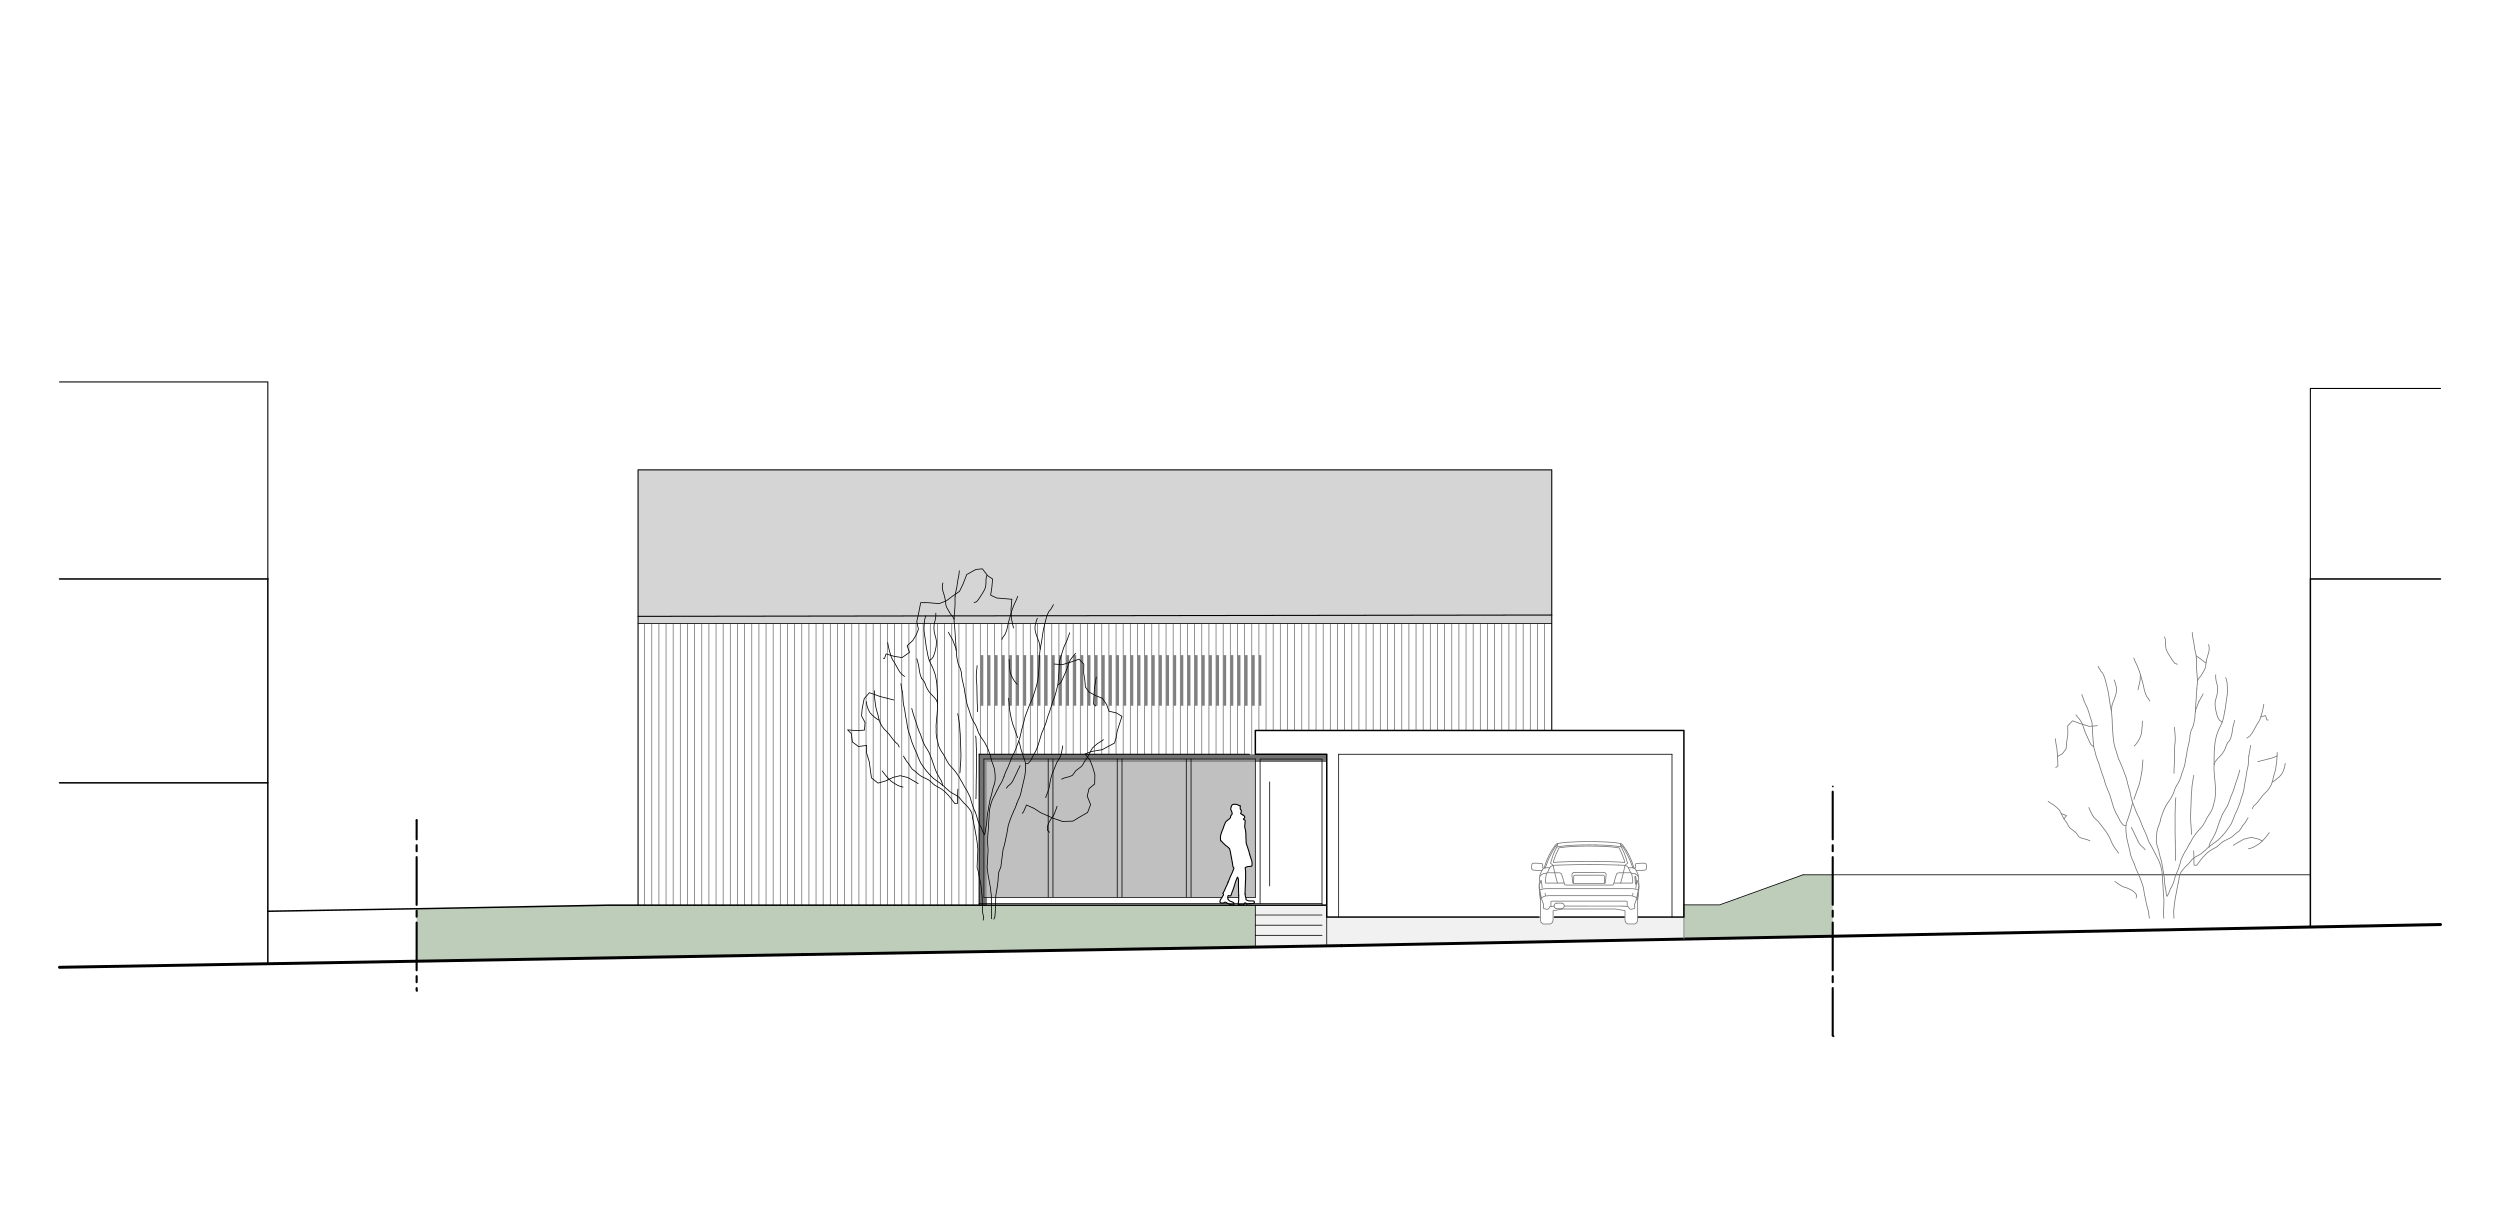 <?xml version="1.0" encoding="UTF-8"?>
<svg xmlns="http://www.w3.org/2000/svg" xmlns:xlink="http://www.w3.org/1999/xlink" version="1.1" id="Ebene_1" x="0px" y="0px" width="1190.551px" height="586.771px" viewBox="0 0 1190.551 586.771" xml:space="preserve">
<rect x="0" fill="#FFFFFF" width="1190.551" height="586.771"></rect>
<path fill="none" stroke="#737373" stroke-width="0.368" stroke-linecap="round" stroke-linejoin="round" stroke-miterlimit="10" d="  M538.286,296.978v62.219 M541.688,296.978v62.219 M545.09,296.978v62.219 M327.389,296.978v134.078 M330.79,296.978v134.078   M334.191,296.978v134.078 M337.594,296.978v134.078 M340.995,296.978v134.078 M344.396,296.978v134.078 M347.799,296.978v134.078   M351.2,296.978v134.078 M354.601,296.978v134.078 M358.003,296.978v134.078 M361.404,296.978v134.078 M364.806,296.978v134.078   M368.208,296.978v134.078 M371.609,296.978v134.078 M375.011,296.978v134.078 M378.412,296.978v134.078 M381.813,296.978v134.078   M385.216,296.978v134.078 M388.617,296.978v134.078 M392.019,296.978v134.078 M395.421,296.978v134.078 M398.822,296.978v134.078   M402.223,296.978v134.078 M405.626,296.978v134.078 M409.026,296.978v134.078 M412.428,296.978v134.078 M470.256,296.978v62.219   M473.656,296.978v62.219 M477.058,296.978v62.219 M480.46,296.978v62.219 M483.861,296.978v62.219 M487.263,296.978v62.219   M490.664,296.978v62.219 M494.065,296.978v62.219 M497.468,296.978v62.219 M500.869,296.978v62.219 M504.271,296.978v62.219   M507.673,296.978v62.219 M511.074,296.978v62.219 M514.475,296.978v62.219 M306.979,296.978v134.078 M310.382,296.978v134.078   M313.782,296.978v134.078 M317.184,296.978v134.078 M320.586,296.978v134.078 M323.987,296.978v134.078 M466.853,296.978v62.219"></path>
<path fill="none" stroke="#737373" stroke-width="0.368" stroke-linecap="round" stroke-linejoin="round" stroke-miterlimit="10" d="  M650.538,296.978v50.879 M653.939,296.978v50.879 M657.342,296.978v50.879 M660.743,296.978v50.879 M664.145,296.978v50.879   M667.547,296.978v50.879 M670.947,296.978v50.879 M674.35,296.978v50.879 M677.751,296.978v50.879 M681.152,296.978v50.879   M684.554,296.978v50.879 M687.955,296.978v50.879 M691.357,296.978v50.879 M694.76,296.978v50.879 M619.925,296.978v50.879   M623.325,296.978v50.879 M626.727,296.978v50.879 M630.13,296.978v50.879 M633.53,296.978v50.879 M636.932,296.978v50.879   M640.333,296.978v50.879 M643.735,296.978v50.879 M647.137,296.978v50.879 M599.515,296.978v50.879 M602.917,296.978v50.879   M606.317,296.978v50.879 M609.719,296.978v50.879 M613.121,296.978v50.879 M616.522,296.978v50.879 M596.113,296.978v62.219   M548.491,296.978v62.219 M551.893,296.978v62.219 M555.295,296.978v62.219 M558.695,296.978v62.219 M562.097,296.978v62.219   M565.499,296.978v62.219 M568.9,296.978v62.219 M572.302,296.978v62.219 M575.704,296.978v62.219 M579.105,296.978v62.219   M582.508,296.978v62.219 M585.908,296.978v62.219 M589.31,296.978v62.219 M592.712,296.978v62.219 M517.876,296.978v62.219   M521.278,296.978v62.219 M524.68,296.978v62.219 M528.082,296.978v62.219 M531.483,296.978v62.219 M534.885,296.978v62.219"></path>
<path fill="none" stroke="#737373" stroke-width="0.368" stroke-linecap="round" stroke-linejoin="round" stroke-miterlimit="10" d="  M415.83,296.978v134.078 M419.231,296.978v134.078 M422.634,296.978v134.078 M426.034,296.978v134.078 M429.436,296.978v134.078   M432.838,296.978v134.078 M436.239,296.978v134.078 M439.641,296.978v134.078 M443.042,296.978v134.078 M446.443,296.978v134.078   M449.845,296.978v134.078 M453.247,296.978v134.078 M456.648,296.978v134.078 M460.051,296.978v134.078 M463.452,296.978v134.078   M732.177,296.978v50.879 M735.577,296.978v50.879 M698.16,296.978v50.879 M701.562,296.978v50.879 M704.964,296.978v50.879   M708.365,296.978v50.879 M711.767,296.978v50.879 M715.169,296.978v50.879 M718.569,296.978v50.879 M721.971,296.978v50.879   M725.373,296.978v50.879 M728.774,296.978v50.879"></path>
<path fill="#808080" d="M528.082,336.095h1.417V312h-1.417V336.095z M526.097,312h-1.417v24.095h1.417V312z M521.278,336.095h1.417  V312h-1.417V336.095z M519.295,312h-1.417v24.095h1.417V312z M531.483,312v24.095h1.417V312H531.483z M495.483,312h-1.417v24.095  h1.417V312z M490.664,336.095h1.417V312h-1.417V336.095z M488.68,312h-1.417v24.095h1.417V312z M483.861,336.095h1.417V312h-1.417  V336.095z M498.885,336.095V312h-1.417v24.095H498.885z M477.058,336.095h1.417V312h-1.417V336.095z M475.074,312h-1.417v24.095  h1.417V312z M470.256,336.095h1.417V312h-1.417V336.095z M468.271,312h-1.417v24.095h1.417V312z M480.46,312v24.095h1.417V312  H480.46z M512.491,336.095V312h-1.417v24.095H512.491z M509.09,336.095V312h-1.417v24.095H509.09z M505.688,336.095V312h-1.417  v24.095H505.688z M502.286,336.095V312h-1.417v24.095H502.286z M514.475,336.095h1.417V312h-1.417V336.095z M597.53,312h-1.417  v24.095h1.417V312z M594.13,336.095V312h-1.417v24.095H594.13z M590.727,312h-1.417v24.095h1.417V312z M587.326,336.095V312h-1.417  v24.095H587.326z M600.648,336.095V312h-1.134v24.095H600.648z M563.515,336.095V312h-1.417v24.095H563.515z M560.113,312h-1.417  v24.095h1.417V312z M556.712,336.095V312h-1.417v24.095H556.712z M553.31,312h-1.417v24.095h1.417V312z M565.499,336.095h1.418V312  h-1.418V336.095z M546.508,312h-1.417v24.095h1.417V312z M543.105,336.095V312h-1.417v24.095H543.105z M539.704,312h-1.417v24.095  h1.417V312z M536.302,336.095V312h-1.417v24.095H536.302z M549.908,336.095V312h-1.417v24.095H549.908z M579.105,336.095h1.417V312  h-1.417V336.095z M575.704,312v24.095h1.417V312H575.704z M572.302,336.095h1.417V312h-1.417V336.095z M568.9,312v24.095h1.417V312  H568.9z M582.508,312v24.095h1.417V312H582.508z"></path>
<polygon fill="#F1F1F1" points="801.908,436.725 779.886,436.725 779.886,438.201 779.523,439.336 778.547,440.019 775.149,440.023   774.195,439.331 773.856,438.201 773.856,436.725 739.614,436.725 739.614,438.201 739.253,439.336 738.278,440.018   734.878,440.023 733.924,439.331 733.586,438.201 733.586,436.725 631.829,436.725 631.829,431.056 597.813,431.056 597.813,451.01   801.908,447.196 "></polygon>
<path fill="#BECCBA" d="M597.813,451.01v-19.954H289.688l-91.276,1.7v24.945l183.845-3.118L597.813,451.01z M872.774,416.599  h-14.173l-39.687,14.313h-17.008v16.284l15.554-0.38l55.313-0.982L872.774,416.599L872.774,416.599z"></path>
<polygon fill="#8F8F8F" points="468.554,427.371 469.971,427.371 469.971,362.88 597.813,362.88 597.813,361.463 468.554,361.463   "></polygon>
<path fill="#C0C0C0" d="M589.885,426.569v-0.54l-0.02-0.328v-0.328l-0.02-0.366v-0.348l-0.039-0.31v-1.234l-0.02-0.444l-0.02-0.521  v-1.372l0.02-0.463v-1.041l-0.077-0.637l-0.097-0.465l-0.348-0.463l-0.193,0.502l-0.192,0.463l-0.098,0.29l-0.135,0.328  l-0.154,0.328l-0.115,0.366l-0.136,0.386l-0.153,0.618l-0.097,0.348l-0.097,0.289l-0.212,0.579l-0.077,0.289l-0.154,0.521  l-0.251,0.6l-0.077,0.328l-0.251,0.598l-0.115,0.29l-0.136,0.348l-0.135,0.405l-0.135,0.366l-0.174,0.56l-0.31,0.154l-0.405-0.097  l-0.366-0.097l-0.328,0.154l-0.059,0.405l-0.026,0.338h5.219v-0.396L589.885,426.569z M597.813,427.371v-64.49H469.971v64.49  h111.925l0.017-0.029l0.251-0.366l0.271-0.443l0.231-0.349l-0.077-0.463l-0.29-0.251l0.29-0.404l0.153-0.289l0.271-0.521l0.154-0.29  l0.153-0.366l0.154-0.366l0.192-0.425l0.175-0.404l0.154-0.367l0.212-0.386l0.175-0.444l0.251-0.54l0.23-0.618l0.231-0.521  l0.212-0.521l0.212-0.56l0.212-0.561l0.174-0.386l0.173-0.367l0.31-0.694l0.192-0.387l0.175-0.365l0.115-0.31l0.175-0.425  l0.173-0.405l0.115-0.327l0.116-0.328l0.193-0.521l-0.31-0.309l-0.135-0.289l-0.097-0.405l-0.058-0.328l-0.059-0.367l-0.058-0.348  l-0.039-0.366l-0.058-0.425l-0.136-0.617l-0.096-0.521l-0.097-0.541l-0.098-0.578l-0.096-0.465l-0.078-0.385l-0.058-0.328  l-0.059-0.349l-0.077-0.386l-0.038-0.309l-0.059-0.31l-0.116-0.481l-0.096-0.328l-0.097-0.406l-0.174-0.482l-0.289-0.212  l-0.464-0.463l-0.289-0.231l-0.29-0.192l-0.29-0.213l-0.29-0.231l-0.54-0.521l-0.502-0.481l-0.463-0.521l-0.405-0.328l-0.271-0.328  l-0.097-0.289l-0.058-0.464l-0.021-0.425l0.021-0.502v-0.366l0.077-0.366l0.076-0.387l0.097-0.309l0.135-0.387l0.077-0.309  l0.251-0.676l0.173-0.405l0.174-0.386l0.135-0.388l0.154-0.386l0.116-0.405l0.174-0.444l0.135-0.424l0.251-0.561l0.212-0.501  l0.136-0.29l0.328-0.463l0.327-0.29l0.482-0.386l0.386-0.31l0.328-0.251l0.29-0.271l0.271-0.424l0.02-0.424l0.174-0.426l0.348-0.404  l0.192-0.328l0.077-0.367l-0.135-0.328l-0.116-0.348v-0.328l-0.193-0.289l-0.212-0.348l-0.039-0.348l0.021-0.425l0.135-0.444  l0.116-0.404l0.173-0.443l0.328-0.405l0.444-0.153h1.177l0.347,0.019l1.756,0.75v1.373l0.155,0.31l0.328,0.289v0.637l-0.059,0.521  l-0.25,0.463l0.327,0.23l0.367,0.231l0.367,0.193l0.444,0.271l0.328,0.348l0.153,0.367l-0.058,0.289l-0.193,0.366l-0.405,0.289  l0.193,0.328l0.328,0.078l0.328,0.25l-0.02,0.31l-0.02,0.289l-0.039,0.387v0.367l-0.039,0.424l-0.019,0.31l-0.078,0.463v0.521  l0.058,0.349l0.077,0.309l0.116,0.464l0.153,0.771l0.039,0.309l0.02,0.289l0.039,0.348l0.02,0.328l0.039,0.463v1.197l0.039,0.387  v0.539l0.039,0.521l0.021,0.579l0.019,0.502l0.02,0.386l0.154,0.502l0.135,0.521l0.136,0.309l0.135,0.387l0.154,0.463l0.115,0.387  l0.271,0.811l0.116,0.328l0.058,0.289l0.097,0.29l0.098,0.405l0.097,0.386l0.097,0.328l0.097,0.366l0.23,0.638l0.116,0.289  l0.058,0.29l0.116,0.404l0.231,0.617l0.154,0.482l0.058,0.29l0.078,0.599v0.385l-0.021,0.483v0.328l-0.097,0.405l-0.348,0.096  l-0.426,0.059l-0.442,0.039h-0.29l-0.31,0.039l-0.328,0.076l-0.327,0.115l-0.31,0.098l-0.386,0.309l0.097,0.561l0.021,0.387  l0.039,0.309l0.058,0.367v3.666l-0.02,0.406l-0.02,0.385l-0.039,0.387l-0.019,0.561v0.443l-0.021,0.348l-0.019,0.521v0.367  l-0.039,0.579l-0.021,0.481l-0.02,0.443v0.425l-0.02,0.541l-0.02,0.386v0.888l0.039,0.426l0.058,0.404l0.077,0.349l0.077,0.309  l0.062,0.164h4.576V427.371z"></path>
<polygon fill="#737373" points="466.286,431.056 469.971,431.056 469.971,427.371 468.554,427.371 468.554,361.463 597.813,361.463   597.813,362.88 631.829,362.88 631.829,359.196 466.286,359.196 "></polygon>
<rect x="303.861" y="223.75" fill="#D5D5D5" width="435.118" height="73.228"></rect>
<path fill="none" stroke="#000000" stroke-width="0.992" stroke-linecap="round" stroke-linejoin="round" stroke-miterlimit="10" d="  M198.411,405.354v-2.834 M198.411,436.536v-2.835 M198.411,467.717v-2.835 M198.411,399.685v-9.131 M198.411,430.867v-22.679   M198.411,462.047V439.37 M198.411,471.682v-1.131"></path>
<rect x="198.062" y="471.326" transform="matrix(-0.706 -0.708 0.708 -0.706 4.72 945.312)" width="0.702" height="0.702"></rect>
<rect x="198.062" y="390.199" transform="matrix(-0.707 -0.707 0.707 -0.707 62.551 807.009)" width="0.702" height="0.702"></rect>
<line fill="none" stroke="#000000" stroke-width="0.368" stroke-linecap="round" stroke-linejoin="round" stroke-miterlimit="10" x1="872.774" y1="416.599" x2="1100.242" y2="416.599"></line>
<path fill="none" stroke="#000000" stroke-width="0.51" stroke-linecap="round" stroke-linejoin="round" stroke-miterlimit="10" d="  M1162.205,185.009h-61.963 M1100.242,275.717v-90.708"></path>
<path fill="none" stroke="#737373" stroke-width="0.368" stroke-linecap="round" stroke-linejoin="round" stroke-miterlimit="10" d="  M1012.453,393.087l-1.149-0.076l-0.948-1.018l-0.736-1.088l-0.582-1.209l-0.573-1.102l-0.624-1.042l-0.517-1.05l-0.54-1.376  l-0.411-1.112l-0.369-1.279l-0.361-1.17l-0.365-1.227l-0.365-1.227l-0.416-1.166l-0.526-1.213l-0.47-1.162l-0.532-1.269  l-0.494-1.487l-0.308-1.176 M995.253,400.44l-1.188-0.563l-1.279-0.338l-1.332-0.335l-1.354-0.605l-0.791-1.084l-0.79-1.084  l-1.274-0.992l-1.443-1.088l-0.79-1.084l-0.574-1.102l-0.736-1.088l-0.795-1.139l-0.628-1.097l-0.582-1.209l-0.516-1.051  l-0.678-1.038l-1.115-1.059l-1.337-1.099l-1.486-0.922l-1.207-0.834 M978.988,365.612l1.071-0.952l-0.095-1.246l-0.054-1.412  l-0.099-1.3l-0.045-1.305l-0.104-1.354l-0.099-1.3l-0.215-1.4l-0.262-1.287l-0.142-1.134l-0.193-1.129"></path>
<path fill="none" stroke="#737373" stroke-width="0.368" stroke-linecap="round" stroke-linejoin="round" stroke-miterlimit="10" d="  M1021.562,404.708l-0.841-1.025l-1.166-1.002l-0.902-1.13l-0.516-1.05 M997.079,355.631l-1.333-1.043l-0.572-1.101l-0.586-1.264  l-0.528-1.213l-0.582-1.209l-0.606-1.533l-0.406-1.059l-0.361-1.171l-0.412-1.113l-0.586-1.263l-0.732-1.034l-0.897-1.075  l-0.898-1.076 M1002.162,371.642l-0.432-1.383l-0.474-1.218l-0.425-1.274l-0.353-1.063l-0.361-1.171l-0.304-1.121l-0.415-1.167  l-0.474-1.217l-0.479-1.271l-0.365-1.226l-0.314-1.283l-0.378-1.388l-0.312-1.229l-0.152-1.296l-0.1-1.3l-0.103-1.354l-0.095-1.244  l-0.092-1.192l-0.045-1.304l-0.04-1.25l-0.091-1.191l-0.099-1.3l-0.373-1.334l-0.486-1.379l-0.374-1.335l-0.355-1.115l-0.425-1.275  l-0.47-1.162l-0.641-1.26l-0.528-1.213l-0.419-1.221l-0.411-1.113l-0.354-1.063"></path>
<path fill="none" stroke="#737373" stroke-width="0.368" stroke-linecap="round" stroke-linejoin="round" stroke-miterlimit="10" d="  M1043.988,301.188l0.107,1.407l0.207,1.292l0.248,1.125l0.199,1.184l0.207,1.291l0.147,1.242l0.253,1.18l0.249,1.126l0.249,1.125  l0.091,1.19l0.09,1.191l-0.051,1.475l0.032,1.143l0.062,1.521l0.11,1.463l0.111,1.461l0.105,1.408l0.041,1.25l-0.014,1.254  l-0.173,1.321l-0.067,1.259 M1070.036,351.507l1.188-0.854l1.149-1.34l0.772-1.313l0.813-1.479l0.813-1.479l0.976-1.49l0.61-1.299  l0.484-1.508l0.473-1.67l0.288-1.222l0.284-1.273l0.181-1.213 M1005.481,338.597l0.126-1.209l0.118-1.316l0.484-1.508l0.644-1.573  l0.535-1.566l0.385-1.391l0.168-1.375l-0.032-1.142l-0.323-1.393l-0.365-1.227l-0.411-1.111 M1018.137,400.5l-0.582-1.209  l-0.521-1.104l-0.516-1.051l-0.462-1.054l-0.569-1.047l-0.462-1.056"></path>
<polyline fill="none" stroke="#737373" stroke-width="0.368" stroke-linecap="round" stroke-linejoin="round" stroke-miterlimit="10" points="  1046.195,328.095 1046.073,329.356 1046.001,330.562 1045.926,331.711 1045.857,332.969 1045.739,334.286 1045.667,335.49   1045.6,336.748 1045.527,337.952 1045.451,339.101 1045.321,340.255 1045.262,341.622 1045.081,342.833 1044.802,344.163   1044.562,345.325 1044.061,346.616 1043.497,347.802 1043.15,348.974 1042.917,350.188 1042.841,351.339 1042.659,352.551   1042.426,353.767 1042.133,354.933 1041.894,356.097 1041.563,357.483 1041.391,358.804 1041.206,359.961 1040.923,361.235   1040.737,362.394 1040.553,363.551 1040.265,364.772 1039.871,366.056 1039.421,367.288 1038.978,368.628 1038.59,369.965   1038.089,371.256 1037.432,372.668 1036.51,374.155 1035.846,375.458 1035.399,376.745 1034.948,377.978 1034.385,379.165   1033.612,380.476 1032.729,381.742 1031.894,382.95 1031.18,384.312 1030.563,385.501 1030.061,386.792 1029.614,388.08   1029.158,389.258 1028.87,390.479 "></polyline>
<polyline fill="none" stroke="#737373" stroke-width="0.368" stroke-linecap="round" stroke-linejoin="round" stroke-miterlimit="10" points="  1028.87,390.479 1028.581,391.699 1028.131,392.933 1027.634,394.276 1027.286,395.448 1027.105,396.66 1026.976,397.813   1026.899,398.963 1026.883,400.163 1026.98,401.463 1027.237,402.696 1027.648,403.81 1028.01,404.979 1028.263,406.16   1028.512,407.285 1028.819,408.459 1029.177,409.577 1029.496,410.915 1029.708,412.26 1029.96,413.438 1030.104,414.626   1030.37,415.968 1030.577,417.26 1030.729,418.556 1030.816,419.694 1030.906,420.885 1031.06,422.181 1031.313,423.36   1031.512,424.543 1031.66,425.786 1031.964,426.906 1032.735,425.594 1033.187,424.362 1033.642,423.183 1034.368,421.984   1034.878,420.801 1035.278,419.627 1035.621,418.403 1036.014,417.12 1036.469,415.94 1037.074,414.587 1037.576,413.296   1037.966,411.959 1038.407,410.619 1038.646,409.457 1039.257,408.158 1039.819,406.97 1040.482,405.667 1041.313,404.406   1041.98,403.157 1042.648,401.908 "></polyline>
<polyline fill="none" stroke="#737373" stroke-width="0.368" stroke-linecap="round" stroke-linejoin="round" stroke-miterlimit="10" points="  1042.648,401.908 1043.376,400.708 1044.044,399.458 1044.924,398.14 1045.857,396.815 1046.904,395.538 1047.965,394.421   1048.966,393.256 1049.736,391.944 1050.408,390.75 1050.973,389.563 1051.749,388.306 1052.583,387.099 1053.251,385.849   1053.76,384.667 1054.053,383.5 1054.346,382.333 1054.685,381.056 1054.869,379.897 1054.995,378.688 1055.017,377.543   1054.984,376.401 1055.061,375.251 1054.97,374.06 1054.885,372.922 1054.789,371.677 1054.648,370.543 1054.559,369.353   1054.451,367.944 1054.36,366.752 1054.366,365.39 1054.385,364.19 1054.394,362.882 1054.403,361.574 1054.426,360.429   1054.438,359.174 1054.499,357.808 1054.566,356.549 1054.677,355.125 1054.844,353.75 1055.07,352.425 1055.309,351.263   1055.647,349.985 1056.232,348.36 1056.927,346.728 1057.686,345.254 1058.292,343.901 1058.638,342.729 1058.973,341.397   1059.203,340.127 1059.475,338.69 "></polyline>
<path fill="none" stroke="#737373" stroke-width="0.368" stroke-linecap="round" stroke-linejoin="round" stroke-miterlimit="10" d="  M1045.451,339.101l0.186-1.158l0.556-1.295l0.451-1.231l0.501-1.291 M1054.385,364.19l0.442-1.342l1.094-1.391l1.264-1.294  l1.005-1.11l0.978-1.492l0.658-1.356l0.397-1.229l0.613-1.244l1.001-1.166l0.51-1.183l0.347-1.171l0.318-1.55l0.205-1.595  l0.276-1.383l0.339-1.279l0.389-1.338 M1058.292,343.901l-1.203-0.78l-0.732-1.034l-0.479-1.271l-0.365-1.225l-0.253-1.18  l-0.249-1.125l-0.096-1.245l-0.048-1.358l0.269-1.49l0.435-1.449l0.285-1.275l0.18-1.212l0.002-1.416l-0.11-1.463l-0.374-1.333  l-0.253-1.18l-0.152-1.297l0.018-1.198 M1059.475,338.69l0.238-1.162l0.21-1.541l0.206-1.596l0.21-1.541l0.185-1.158l0.209-1.541  l0.064-1.313l-0.045-1.304l-0.104-1.354l-0.095-1.246l-0.249-1.125l-0.357-1.117"></path>
<path fill="none" stroke="#737373" stroke-width="0.368" stroke-linecap="round" stroke-linejoin="round" stroke-miterlimit="10" d="  M1036.184,379.899l-0.168,1.375l-0.022,1.146l-0.066,1.258l-0.019,1.199l-0.067,1.259l-0.021,1.146l-0.021,1.146l0.041,1.25  l-0.052,1.476l0.045,1.304l0.002,1.471l-0.021,1.146l-0.01,1.308l0.061,1.521l0.009,1.524l0.044,1.304 M1035.487,346.34l0.086,1.138  l0.149,1.242l0.086,1.137l0.086,1.139l-0.014,1.254l-0.021,1.146l-0.172,1.32l-0.076,1.149l-0.01,1.308l-0.021,1.146l-0.011,1.308  l-0.056,1.421l-0.014,1.254l-0.02,1.2l-0.063,1.312l-0.076,1.15l-0.019,1.199l-0.021,1.146 M1046.449,324.263l0.617-1.191  l1.051-1.223l0.918-1.541l0.914-1.596l0.447-1.287l0.076-1.148l0.223-1.379l0.28-1.33l0.385-1.391l0.442-1.341l0.26-1.601  l-0.032-1.141l-0.249-1.125 M1047.144,334.125l0.672-1.194l0.722-1.254l0.613-1.244"></path>
<path fill="none" stroke="#737373" stroke-width="0.368" stroke-linecap="round" stroke-linejoin="round" stroke-miterlimit="10" d="  M1072.592,385.144l0.659-1.357l1.024-0.842l1.155-1.285l0.938-1.271l1.141-1.502l1.009-1.058l1.313-1.353l0.988-1.328l0.813-1.479  l0.451-1.231l0.339-1.278l0.279-1.329l0.39-1.337l0.347-1.171l0.289-1.221l0.176-1.267l0.178-1.267l0.176-1.267l0.068-1.259  l0.06-1.366 M1043.697,397.399l-0.114-1.119l-0.035-1.195l-0.096-1.246l-0.095-1.246l-0.09-1.191l-0.032-1.142l-0.036-1.194  l0.021-1.146l0.063-1.313l0.011-1.309l0.071-1.204l0.061-1.366l0.021-1.146l0.064-1.313l0.018-1.199l0.126-1.209l0.072-1.202  l0.076-1.15l0.113-1.37l0.181-1.212l0.181-1.213l0.227-1.323l0.239-1.162 M1035.913,400.729l0.004,1.472l0.039,1.25l-0.021,1.146  l0.049,1.358l-0.006,1.362l0.045,1.304l0.032,1.142"></path>
<path fill="none" stroke="#737373" stroke-width="0.368" stroke-linecap="round" stroke-linejoin="round" stroke-miterlimit="10" d="  M1051.995,403.502l0.114-1.114l0.501-1.291l0.923-1.486l0.672-1.195l0.757-1.527l0.505-1.236l0.493-1.399l0.399-1.175l0.401-1.174  l0.4-1.176 M1044.635,405.153l0.093,1.173l0.032,1.142l0.031,1.143l-0.021,1.146l0.033,1.142l0.086,1.138l1.199,0.019l0.942-1.216  l0.938-1.271l0.997-1.219l1.009-1.059l1.063-1.063l1.131-0.901l1.301-0.808l1.046-0.569l1.047-0.569l1.025-0.841l1.018-0.949  l1.08-0.845l1.259-0.641l1.208-0.582l1.101-0.573l1.034-0.732l1.019-0.948l1.08-0.846l1.028-0.786l0.936-1.323l0.727-1.199  l0.997-1.219l0.775-1.259l0.727-1.198 M1082.085,372.437l1.252-0.748l1.024-0.842l1.126-0.957l1.005-1.111l0.672-1.193l0.594-1.518  l0.335-1.332l0.18-1.213 M1084.385,359.679l0.06-1.367"></path>
<path fill="none" stroke="#737373" stroke-width="0.368" stroke-linecap="round" stroke-linejoin="round" stroke-miterlimit="10" d="  M1016.191,380.685l0.228-0.646l0.498-1.345l0.488-1.454l0.497-1.345l0.501-1.291l0.389-1.338l0.336-1.332l0.321-1.496l0.234-1.217  l0.229-1.271 M1036.937,316.327l-1.204-0.401l-0.906-1.126l-0.705-1.059l-0.771-1.193l-0.68-1.089l-0.626-1.121l-0.457-1.106  l-0.241-1.211l-0.078-1.25l0.012-1.176l-0.121-1.107l-0.354-1.2 M1070.768,404.185l1.18-0.254l1.321-0.535l1.042-0.625l1.042-0.623  l1.139-0.795l1.014-1.002l1.26-1.35l0.993-1.273l0.941-1.217 M1057.162,390.728l0.556-1.295l0.451-1.233l0.668-1.249l0.871-1.428  l0.728-1.199l0.613-1.245l0.501-1.291l0.451-1.231l0.396-1.229l0.557-1.296l0.505-1.235l0.493-1.399l0.389-1.336l0.396-1.229  l0.451-1.233l0.401-1.174l0.347-1.171l0.349-1.17l0.334-1.333"></path>
<path fill="none" stroke="#737373" stroke-width="0.368" stroke-linecap="round" stroke-linejoin="round" stroke-miterlimit="10" d="  M1008.911,406.297l-0.038-0.073l-0.7-1.021l-0.735-0.951l-0.72-1.072l-0.687-1.142l-0.479-1.041l-0.551-1.246l-0.479-1.042  l-0.599-1.057l-0.704-1.192l-0.771-1.054l-0.841-1.088l-0.752-1.004l-0.753-1.002l-0.909-1.121l-1.01-0.914l-1.045-1.016  l-0.633-0.988 M1023.718,333.854l-0.563-1.074l-0.851-1.131l-0.482-1.078l-0.439-1.247l-0.336-1.314l-0.246-1.265l-0.261-1.098  l-0.354-1.228l-0.365-1.339l-0.357-1.256l-0.393-1.338l-0.379-1.17l-0.497-1.243l-0.526-1.271l-0.574-1.182l-0.519-1.158  l-0.398-1.085 M1016.367,355.229l0.712-0.685l0.902-1.222l0.755-1.322l0.616-1.311l0.425-1.267l0.15-1.188l0.114-1.295l0.123-1.186  l0.009-1.23l0.071-1.123 M1019.915,367.952l0.18-1.212l0.117-1.316l0.068-1.258l0.13-1.153l0.076-1.15"></path>
<path fill="none" stroke="#737373" stroke-width="0.368" stroke-linecap="round" stroke-linejoin="round" stroke-miterlimit="10" d="  M1035.287,437.289l-0.157-3.507l0.184-1.157l0.068-1.259l0.21-1.541l0.222-1.379l0.223-1.379l0.313-1.604l0.185-1.158l0.521-2.489  l0.271-1.438 M1045.871,312.345l1.259,0.863l2.964,2.246l0.48,0.191 M1018.177,328.418l1.004-4.522l0.105-2.662 M1076.62,341.449  l2.246-0.685l0.737,2.157l0.551-0.047 M1077.382,400.472l-1.864-0.887l-3.398-0.822l-3.534,0.854l-3.44,1.956l-1.583,0.966   M1075.175,362.716l6.518-1.66l2.675-0.951 M981.599,387.437l2.535,1.011l-1.24,1.47 M998.82,345.591l-3.855,0.326l-4.271-1.305  l-3.721-1.35l-2.293,2.413l0.073,4.155l-0.547,3.375l-0.271,3.354l-1.742,2.365l-2.394,1.342 M1017.264,427.661l0.266-1.365  l-0.656-0.938l-0.893-0.883l-0.951-0.616l-1.076-0.512l-1.152-0.518l-1.508-0.43l-1.11-0.554l-1.169-0.788l-0.952-0.617  l-0.945-0.692 M996.509,388.274l-0.548-1.074l-0.602-1.229l-0.604-1.4"></path>
<polyline fill="none" stroke="#737373" stroke-width="0.368" stroke-linecap="round" stroke-linejoin="round" stroke-miterlimit="10" points="  1037.324,420.377 1037.609,419.103 1037.785,417.836 1038.02,416.621 1038.63,415.321 1039.572,414.106 1040.773,412.707   1041.895,411.696 1043.047,410.354 1044.094,409.078 1045.331,408.167 1046.432,407.592 1047.687,406.897 1048.771,406.106   1050.15,404.913 1051.473,403.668 1052.758,402.646 1054.046,401.675 1055.183,400.881 1056.316,400.032 1057.435,398.966   1058.591,397.681 1059.695,396.453 1060.635,395.183 1061.618,393.8 1062.448,392.539 1063.054,391.187 1063.701,389.666   1064.103,388.491 1064.662,387.25 1065.226,386.063 1065.734,384.88 1066.236,383.589 1066.732,382.245 1067.117,380.853   1067.511,379.571 1068.009,378.226 1068.434,376.667 1068.669,375.452 1068.853,374.293 1069.066,372.806 1069.306,371.644   1069.536,370.374 1069.759,368.995 1069.934,367.729 1070.206,366.292 1070.542,364.958 1070.71,363.584 1070.781,362.38   1070.853,361.176 1070.929,360.026 "></polyline>
<path fill="none" stroke="#737373" stroke-width="0.368" stroke-linecap="round" stroke-linejoin="round" stroke-miterlimit="10" d="  M1030.438,437.289l-0.173-3.335l0.118-1.316l0.072-1.204l0.018-1.198l0.021-1.146l-0.048-1.356l-0.104-1.354l-0.1-1.3l-0.103-1.354  l-0.036-1.194l-0.099-1.301l-0.1-1.3l-0.095-1.246l-0.036-1.195l-0.091-1.191l-0.095-1.245l-0.249-1.125l-0.319-1.338l-0.356-1.116  l-0.354-1.063l-0.521-1.104l-0.636-1.205l-0.52-1.104l-0.578-1.154l-0.569-1.046l-0.516-1.051l-0.624-1.042l-0.628-1.098  l-0.524-1.157l-0.47-1.163l-0.354-1.063l-0.47-1.164l-0.522-1.158l-0.517-1.051l-0.47-1.162l-0.532-1.268l-0.407-1.059l-0.47-1.163  l-0.522-1.158l-0.642-1.259l-0.462-1.055l-0.461-1.056l-0.356-1.116l-0.466-1.108l-0.411-1.112l-0.361-1.171 M1070.929,360.026  l0.227-1.324l0.23-1.271l0.229-1.271l0.182-1.212"></path>
<polyline fill="none" stroke="#737373" stroke-width="0.368" stroke-linecap="round" stroke-linejoin="round" stroke-miterlimit="10" points="  1015.306,381.159 1014.937,379.879 1014.608,378.433 1014.344,377.091 1013.978,375.866 1013.672,374.69 1013.302,373.412   1012.981,372.074 1012.662,370.735 1012.251,369.624 1011.841,368.51 1011.428,367.397 1010.95,366.126 1010.41,364.751   1009.886,363.592 1009.426,362.539 1008.835,361.222 1008.469,359.996 1008.042,358.667 1007.677,357.44 1007.318,356.325   1006.933,354.829 1006.613,353.491 1006.443,351.978 1006.274,350.466 1006.177,349.166 1006.081,347.92 1005.994,346.783   1005.938,345.315 1005.885,343.903 1005.832,342.492 1005.714,340.92 1005.622,339.729 1005.481,338.597 1005.204,337.091   1004.947,335.858 1004.731,334.458 1004.528,333.22 1004.381,331.979 1004.186,330.851 1003.975,329.503 1003.726,328.378   1003.406,327.042 1003.016,325.491 1002.704,324.261 1002.322,322.819 1001.857,321.711 1001.338,320.606 1000.442,319.585   999.757,318.438 999.183,317.338 "></polyline>
<polyline fill="none" stroke="#737373" stroke-width="0.368" stroke-linecap="round" stroke-linejoin="round" stroke-miterlimit="10" points="  1023.564,437.289 1023.116,433.789 1022.692,432.513 1022.374,431.175 1022.054,429.837 1021.788,428.496 1021.531,427.262   1021.282,426.137 1021.083,424.955 1020.881,423.716 1020.682,422.534 1020.324,421.417 1019.9,420.142 1019.489,419.028   1019.016,417.812 1018.491,416.653 1018.021,415.49 1017.508,414.44 1017.032,413.222 1016.621,412.11 1016.21,410.997   1015.687,409.838 1015.225,408.784 1014.817,407.726 1014.498,406.388 1014.232,405.045 1013.93,403.925 1013.677,402.746   1013.365,401.517 1013.112,400.337 1012.789,398.944 1012.648,397.812 1012.505,396.625 1012.417,395.487 1012.378,394.237   1012.453,393.087 1012.688,391.871 1013.181,390.472 1013.633,389.239 1013.979,388.069 1014.468,386.615 1014.811,385.39   1015.095,384.116 1015.479,382.726 1015.644,382.252 "></polyline>
<line fill="none" stroke="#000000" stroke-width="0.368" stroke-linecap="round" stroke-linejoin="round" stroke-miterlimit="10" x1="872.774" y1="416.599" x2="858.602" y2="416.599"></line>
<line fill="none" stroke="#000000" stroke-width="1.417" stroke-linecap="round" stroke-linejoin="round" stroke-miterlimit="10" x1="638.797" y1="450.332" x2="382.256" y2="454.583"></line>
<path fill="none" stroke="#000000" stroke-width="0.368" stroke-linecap="round" stroke-linejoin="round" stroke-miterlimit="10" d="  M597.813,431.056v19.954 M600.081,361.463v68.742 M629.562,361.463v69.593 M597.813,361.463v65.907 M637.499,359.196h158.74   M597.813,445.432h31.748 M597.813,440.592h31.748 M597.813,435.752h31.748 M604.653,372.36v49.545 M629.562,361.463h-29.479   M858.602,416.599l-39.686,14.313h-17.009"></path>
<polyline fill="none" stroke="#000000" stroke-width="0.51" stroke-linecap="round" stroke-linejoin="round" stroke-miterlimit="10" points="  590.618,383.815 588.861,383.065 588.514,383.047 588.031,383.047 587.723,383.047 587.338,383.047 586.893,383.202   586.564,383.606 586.391,384.05 586.275,384.456 586.14,384.899 586.121,385.325 586.159,385.671 586.372,386.019 586.564,386.31   586.564,386.638 586.681,386.983 586.815,387.312 586.738,387.679 586.546,388.007 586.198,388.413 586.024,388.837   586.006,389.261 585.735,389.687 585.445,389.957 585.117,390.208 584.731,390.517 584.249,390.901 583.921,391.192   583.593,391.655 583.457,391.944 583.245,392.446 582.994,393.006 582.859,393.431 582.685,393.875 582.569,394.28 582.415,394.666   582.28,395.052 582.106,395.438 581.933,395.843 581.682,396.519 581.604,396.828 581.469,397.213 581.373,397.522 581.297,397.909   581.219,398.274 581.219,398.642 581.199,399.144 581.219,399.567 581.276,400.032 581.373,400.321 "></polyline>
<polyline fill="none" stroke="#000000" stroke-width="0.51" stroke-linecap="round" stroke-linejoin="round" stroke-miterlimit="10" points="  581.373,400.321 581.643,400.649 582.049,400.978 582.512,401.499 583.014,401.981 583.554,402.501 583.844,402.733   584.134,402.946 584.423,403.14 584.713,403.371 585.176,403.833 585.465,404.045 585.638,404.528 585.735,404.935 585.831,405.263   585.947,405.745 586.006,406.054 586.044,406.362 586.121,406.748 586.179,407.095 586.236,407.423 586.314,407.81 586.41,408.272   586.508,408.853 586.604,409.392 586.7,409.914 586.836,410.531 586.893,410.956 586.931,411.321 586.989,411.669 587.048,412.037   587.105,412.365 587.202,412.771 587.338,413.06 587.646,413.368 587.453,413.89 587.338,414.217 587.221,414.545 587.048,414.951   586.874,415.375 586.759,415.685 586.585,416.05 586.391,416.437 586.236,416.784 586.082,417.131 585.909,417.499 585.735,417.884   585.522,418.444 585.31,419.003 585.098,419.524 584.866,420.045 "></polyline>
<polyline fill="none" stroke="#000000" stroke-width="0.51" stroke-linecap="round" stroke-linejoin="round" stroke-miterlimit="10" points="  584.866,420.045 584.635,420.664 584.385,421.204 584.211,421.648 583.998,422.034 583.844,422.401 583.67,422.806 583.477,423.23   583.322,423.597 583.169,423.963 583.014,424.253 582.743,424.775 582.59,425.064 582.3,425.469 582.59,425.72 582.667,426.183   582.435,426.531 582.164,426.975 581.913,427.341 581.701,427.708 581.489,428.008 581.199,428.519 581.046,428.847   580.968,429.252 580.929,429.561 581.297,429.889 581.76,430.043 582.339,430.043 582.628,430.043 582.994,429.813 583.322,429.638   583.67,429.658 584.017,429.813 584.501,430.14 584.789,430.314 585.253,430.526 585.677,430.68 586.198,430.834 586.738,430.912   587.26,430.912 587.589,430.893 587.646,430.545 587.684,430.217 587.472,429.87 587.126,429.676 586.681,429.464 586.198,429.31   585.773,429.136 585.465,428.962 585.137,428.615 584.905,428.306 "></polyline>
<polyline fill="none" stroke="#000000" stroke-width="0.51" stroke-linecap="round" stroke-linejoin="round" stroke-miterlimit="10" points="  584.905,428.306 584.751,427.978 584.674,427.515 584.713,427.033 584.77,426.627 585.098,426.473 585.465,426.569 585.87,426.666   586.179,426.511 586.353,425.952 586.487,425.585 586.623,425.18 586.759,424.833 586.874,424.542 587.126,423.945 587.202,423.617   587.453,423.018 587.607,422.497 587.684,422.208 587.896,421.628 587.993,421.339 588.09,420.992 588.244,420.374 588.38,419.987   588.495,419.622 588.649,419.293 588.784,418.965 588.882,418.675 589.074,418.212 589.267,417.71 589.614,418.173 589.711,418.638   589.788,419.274 589.788,419.603 589.788,419.931 589.788,420.315 589.769,420.778 589.769,421.281 589.769,421.706 589.769,422.15   589.788,422.67 589.807,423.115 589.807,423.481 589.807,423.829 589.807,424.35 589.846,424.659 589.846,425.006 589.865,425.373   589.865,425.701 589.885,426.029 589.885,426.569 "></polyline>
<polyline fill="none" stroke="#000000" stroke-width="0.51" stroke-linecap="round" stroke-linejoin="round" stroke-miterlimit="10" points="  589.885,426.569 589.904,426.975 589.904,427.38 589.904,427.708 589.904,427.998 589.904,428.5 589.904,428.847 589.827,429.31   589.769,429.619 589.711,429.966 589.691,430.391 589.691,430.757 590.02,430.834 590.464,430.834 591.081,430.893 591.468,430.931   591.757,430.931 592.065,430.931 592.354,430.739 592.528,430.372 592.702,430.024 593.204,429.947 593.494,430.198   593.648,430.603 594.034,430.545 594.323,430.468 594.633,430.41 595.192,430.372 595.559,430.352 596.061,430.333 596.601,430.255   597.046,430.14 597.335,430.083 597.354,429.773 597.335,429.426 597.083,429.098 596.62,429.04 596.177,429.04 595.598,429.04   595.096,429.04 594.613,429.001 594.073,428.808 593.629,428.615 593.34,428.383 593.397,427.94 593.302,427.515 593.185,427.207   593.107,426.898 593.03,426.55 592.972,426.145 592.934,425.72 "></polyline>
<polyline fill="none" stroke="#000000" stroke-width="0.51" stroke-linecap="round" stroke-linejoin="round" stroke-miterlimit="10" points="  592.934,425.72 592.934,425.199 592.934,424.833 592.953,424.447 592.972,423.906 592.972,423.481 592.992,423.038 593.011,422.555   593.051,421.976 593.051,421.609 593.069,421.088 593.089,420.741 593.089,420.296 593.107,419.737 593.146,419.351   593.165,418.965 593.185,418.56 593.185,418.078 593.185,417.653 593.185,417.267 593.185,416.842 593.185,416.34 593.185,415.781   593.185,415.317 593.185,414.894 593.128,414.526 593.089,414.217 593.069,413.832 592.972,413.271 593.358,412.962   593.667,412.866 593.995,412.75 594.323,412.673 594.633,412.634 594.923,412.634 595.365,412.597 595.79,412.538 596.138,412.442   596.234,412.037 596.234,411.708 596.255,411.226 596.255,410.839 596.177,410.242 596.118,409.952 595.965,409.469   595.732,408.853 595.616,408.446 595.559,408.157 595.442,407.868 595.212,407.229 595.115,406.864 "></polyline>
<polyline fill="none" stroke="#000000" stroke-width="0.51" stroke-linecap="round" stroke-linejoin="round" stroke-miterlimit="10" points="  595.115,406.864 595.019,406.536 594.923,406.149 594.825,405.745 594.729,405.455 594.672,405.166 594.555,404.837   594.421,404.433 594.285,404.026 594.17,403.64 594.015,403.177 593.88,402.792 593.744,402.483 593.609,401.961 593.455,401.459   593.436,401.074 593.417,400.571 593.397,399.993 593.358,399.472 593.358,398.931 593.32,398.545 593.32,398.255 593.32,397.658   593.32,397.349 593.281,396.885 593.262,396.558 593.223,396.209 593.204,395.92 593.165,395.612 593.107,395.321 593.011,394.839   592.895,394.376 592.818,394.067 592.76,393.72 592.76,393.199 592.838,392.735 592.856,392.427 592.895,392.002 592.895,391.635   592.934,391.25 592.953,390.96 592.972,390.651 592.645,390.401 592.316,390.323 592.123,389.995 592.528,389.706 592.722,389.339   592.779,389.049 592.626,388.683 592.298,388.335 591.853,388.065 "></polyline>
<polyline fill="none" stroke="#000000" stroke-width="0.51" stroke-linecap="round" stroke-linejoin="round" stroke-miterlimit="10" points="  591.853,388.065 591.486,387.872 591.12,387.64 590.792,387.409 591.042,386.946 591.101,386.424 591.101,386.135 591.101,385.788   590.772,385.499 590.618,385.188 590.618,384.746 590.618,383.815 "></polyline>
<path fill="none" stroke="#000000" stroke-width="0.368" stroke-linecap="round" stroke-linejoin="round" stroke-miterlimit="10" d="  M597.813,361.463h-129.26 M584.685,427.371h5.219 M593.247,427.371h4.567"></path>
<line fill="none" stroke="#000000" stroke-width="0.51" stroke-linecap="round" stroke-linejoin="round" stroke-miterlimit="10" x1="594.979" y1="359.196" x2="466.286" y2="359.196"></line>
<line fill="none" stroke="#000000" stroke-width="0.368" stroke-linecap="round" stroke-linejoin="round" stroke-miterlimit="10" x1="468.554" y1="361.463" x2="468.554" y2="427.371"></line>
<line fill="none" stroke="#000000" stroke-width="0.51" stroke-linecap="round" stroke-linejoin="round" stroke-miterlimit="10" x1="466.286" y1="359.196" x2="466.286" y2="431.056"></line>
<path fill="none" stroke="#000000" stroke-width="0.368" stroke-linecap="round" stroke-linejoin="round" stroke-miterlimit="10" d="  M501.436,361.463v65.907 M499.169,361.463v65.907 M534.317,361.463v65.907 M532.051,361.463v65.907 M567.2,361.463v65.907   M564.932,361.463v65.907 M468.554,427.371h113.343 M466.286,430.206h163.275"></path>
<path fill="none" stroke="#000000" stroke-width="0.51" stroke-linecap="round" stroke-linejoin="round" stroke-miterlimit="10" d="  M738.979,223.75v124.106 M303.861,223.75v207.307 M303.861,223.75h435.118"></path>
<line fill="none" stroke="#000000" stroke-width="0.368" stroke-linecap="round" stroke-linejoin="round" stroke-miterlimit="10" x1="303.861" y1="296.978" x2="738.979" y2="296.978"></line>
<line fill="none" stroke="#000000" stroke-width="0.51" stroke-linecap="round" stroke-linejoin="round" stroke-miterlimit="10" x1="303.861" y1="293.517" x2="739.014" y2="292.891"></line>
<path fill="none" stroke="#000000" stroke-width="0.368" stroke-linecap="round" stroke-linejoin="round" stroke-miterlimit="10" d="  M796.239,359.196v77.528 M637.499,359.196v77.528 M631.829,436.725v13.723"></path>
<path fill="none" stroke="#000000" stroke-width="0.992" stroke-linecap="round" stroke-linejoin="round" stroke-miterlimit="10" d="  M872.774,405.354v-2.834 M872.774,436.536v-2.835 M872.774,467.717v-2.835 M872.774,399.685v-22.677 M872.774,430.867v-22.679   M872.774,462.047V439.37 M872.774,493.229v-22.678"></path>
<rect x="872.421" y="493.082" transform="matrix(-0.706 -0.708 0.708 -0.706 1140.055 1459.749)" width="0.702" height="0.702"></rect>
<rect x="872.421" y="374.037" transform="matrix(-0.707 -0.707 0.707 -0.707 1225.183 1256.263)" width="0.702" height="0.702"></rect>
<path fill="none" stroke="#000000" stroke-width="0.709" stroke-linecap="round" stroke-linejoin="round" stroke-miterlimit="10" d="  M28.347,372.804h99.197 M28.347,275.717h99.197"></path>
<path fill="none" stroke="#000000" stroke-width="1.417" stroke-linecap="round" stroke-linejoin="round" stroke-miterlimit="10" d="  M1162.205,440.269l-523.408,10.063 M382.256,454.583l-353.908,6.064"></path>
<line fill="none" stroke="#000000" stroke-width="0.709" stroke-linecap="round" stroke-linejoin="round" stroke-miterlimit="10" x1="127.545" y1="275.717" x2="127.545" y2="458.904"></line>
<polyline fill="none" stroke="#000000" stroke-width="0.51" stroke-linecap="round" stroke-linejoin="round" stroke-miterlimit="10" points="  127.545,275.717 127.545,181.891 28.347,181.891 "></polyline>
<path fill="none" stroke="#000000" stroke-width="0.368" stroke-linecap="round" stroke-linejoin="round" stroke-miterlimit="10" d="  M488.364,363.716l1.15-0.076l0.949-1.018l0.735-1.088l0.583-1.209l0.574-1.1l0.624-1.043l0.515-1.051l0.541-1.376 M505.565,371.069  l1.188-0.563l1.278-0.339l1.333-0.335l1.354-0.605l0.791-1.084l0.791-1.084l1.273-0.992l1.445-1.088l0.791-1.084l0.574-1.102  l0.735-1.088l0.794-1.139l0.628-1.097l0.582-1.209l0.517-1.051l0.678-1.038l1.116-1.059l1.336-1.098l1.487-0.923l1.207-0.834   M521.829,336.242l-1.07-0.953l0.094-1.246l0.053-1.412l0.1-1.3l0.044-1.305l0.103-1.354l0.1-1.3l0.215-1.399l0.261-1.287  l0.14-1.135l0.195-1.129 M499.832,396.347l-1.017-0.949l-0.021-1.146l0.202-1.237l0.407-1.059l0.57-1.047l0.628-1.096l0.965-1.234  l0.574-1.102l0.481-1.324l0.407-1.06l0.357-1.116"></path>
<path fill="none" stroke="#000000" stroke-width="0.368" stroke-linecap="round" stroke-linejoin="round" stroke-miterlimit="10" d="  M503.738,326.26l1.333-1.043l0.574-1.101l0.586-1.264l0.528-1.213l0.582-1.207l0.605-1.535 M494.035,355.757l0.411-1.111l0.37-1.279  l0.361-1.172l0.366-1.226l0.364-1.225l0.416-1.167l0.528-1.213l0.47-1.163l0.532-1.269l0.494-1.486l0.307-1.176l0.433-1.383  l0.474-1.218l0.424-1.274l0.354-1.063l0.36-1.172l0.304-1.12l0.416-1.167l0.474-1.218l0.478-1.271l0.365-1.226l0.315-1.283  l0.378-1.388l0.311-1.229l0.153-1.296l0.099-1.3l0.104-1.354l0.095-1.246l0.09-1.19l0.045-1.306l0.041-1.25l0.09-1.19l0.1-1.3  l0.374-1.333l0.485-1.38l0.374-1.334l0.357-1.116l0.423-1.274l0.47-1.164l0.642-1.259l0.527-1.213l0.419-1.221l0.412-1.113  l0.354-1.063"></path>
<path fill="none" stroke="#000000" stroke-width="0.368" stroke-linecap="round" stroke-linejoin="round" stroke-miterlimit="10" d="  M456.829,271.817l-0.106,1.408l-0.207,1.292l-0.249,1.125l-0.199,1.184l-0.207,1.292l-0.148,1.242l-0.253,1.179l-0.249,1.125  l-0.249,1.125l-0.092,1.191 M430.781,322.136l-1.188-0.853l-1.151-1.341l-0.771-1.313l-0.814-1.479l-0.813-1.479l-0.978-1.49  l-0.608-1.3l-0.485-1.508l-0.472-1.67l-0.289-1.222l-0.284-1.273l-0.182-1.21 M495.336,309.226l-0.126-1.209l-0.118-1.315  l-0.485-1.509l-0.643-1.573l-0.535-1.566l-0.385-1.391l-0.169-1.375l0.032-1.142l0.324-1.393l0.365-1.225l0.412-1.113   M479.257,375.336l0.841-1.024l1.166-1.002l0.903-1.129l0.516-1.052l0.582-1.209l0.52-1.104l0.517-1.049l0.461-1.056l0.569-1.047  l0.461-1.054 M507.947,318.899l0.407-1.06l0.361-1.171l0.412-1.113l0.586-1.263l0.731-1.034l0.899-1.074l0.898-1.076"></path>
<polyline fill="none" stroke="#000000" stroke-width="0.368" stroke-linecap="round" stroke-linejoin="round" stroke-miterlimit="10" points="  454.87,283.98 454.78,285.171 454.831,286.646 454.8,287.788 454.738,289.309 454.628,290.771 454.516,292.233 454.409,293.642   454.369,294.892 454.383,296.146 454.554,297.466 454.622,298.724 454.744,299.987 454.816,301.19 454.892,302.34 454.961,303.599   455.078,304.915 455.15,306.119 455.219,307.376 455.29,308.581 455.366,309.729 455.497,310.884 455.556,312.25 455.736,313.463   456.017,314.792 456.256,315.954 456.757,317.245 457.32,318.431 457.667,319.603 457.901,320.817 457.978,321.968 458.158,323.181   458.393,324.396 458.685,325.563 458.925,326.726 459.255,328.112 459.427,329.433 459.611,330.59 459.896,331.865 460.08,333.022   460.264,334.181 460.553,335.401 460.946,336.685 461.397,337.917 461.841,339.258 462.229,340.595 462.73,341.886 463.385,343.297   464.308,344.784 464.971,346.087 465.419,347.375 "></polyline>
<polyline fill="none" stroke="#000000" stroke-width="0.368" stroke-linecap="round" stroke-linejoin="round" stroke-miterlimit="10" points="  465.419,347.375 465.869,348.606 466.433,349.793 467.205,351.104 468.09,352.371 468.925,353.579 469.637,354.94 470.256,356.13   470.757,357.421 471.204,358.708 471.659,359.888 471.947,361.108 472.236,362.329 472.687,363.562 473.184,364.906   473.531,366.077 473.712,367.289 473.843,368.442 473.919,369.592 473.936,370.792 473.838,372.092 473.58,373.326 473.169,374.438   472.807,375.608 472.554,376.789 472.305,377.914 471.998,379.088 471.641,380.206 471.321,381.543 471.11,382.89 470.857,384.069   470.713,385.256 470.447,386.597 470.24,387.89 470.088,389.185 470.002,390.323 469.911,391.515 469.759,392.81 469.505,393.989   469.306,395.172 469.157,396.415 468.854,397.536 468.082,396.224 467.632,394.991 467.177,393.812 466.45,392.612 465.94,391.431   465.539,390.256 465.196,389.032 464.803,387.749 464.348,386.569 "></polyline>
<polyline fill="none" stroke="#000000" stroke-width="0.368" stroke-linecap="round" stroke-linejoin="round" stroke-miterlimit="10" points="  464.348,386.569 463.743,385.217 463.241,383.926 462.853,382.588 462.41,381.248 462.172,380.085 461.562,378.787 460.998,377.601   460.335,376.296 459.505,375.035 458.837,373.786 458.169,372.537 457.442,371.337 456.774,370.088 455.895,368.769   454.961,367.444 453.913,366.167 452.854,365.051 451.853,363.885 451.081,362.574 450.409,361.378 449.845,360.192   449.069,358.935 448.234,357.728 447.567,356.478 447.057,355.295 446.765,354.129 446.472,352.962 446.134,351.685   445.949,350.526 445.822,349.317 445.802,348.172 445.833,347.031 445.758,345.881 445.847,344.688 445.934,343.552   446.028,342.306 446.17,341.172 446.26,339.981 446.366,338.573 446.457,337.381 446.451,336.019 446.433,334.819 446.425,333.511   446.414,332.203 446.392,331.058 446.379,329.804 446.319,328.437 446.252,327.179 446.141,325.754 445.973,324.379 "></polyline>
<path fill="none" stroke="#000000" stroke-width="0.368" stroke-linecap="round" stroke-linejoin="round" stroke-miterlimit="10" d="  M446.433,334.819l-0.443-1.342l-1.093-1.391l-1.264-1.294l-1.005-1.11l-0.978-1.49l-0.66-1.358l-0.396-1.229l-0.613-1.244  l-1.001-1.166 M442.526,314.53l1.204-0.78l0.732-1.034l0.478-1.271l0.365-1.226l0.253-1.18l0.249-1.125l0.095-1.245l0.049-1.357  l-0.268-1.492l-0.436-1.448l-0.283-1.274l-0.182-1.213l-0.001-1.416l0.111-1.463l0.374-1.333l0.253-1.18l0.153-1.295l-0.019-1.2   M445.973,324.379l-0.227-1.323l-0.238-1.162l-0.339-1.279l-0.585-1.624l-0.692-1.634l-0.76-1.474l-0.605-1.354l-0.347-1.17  l-0.334-1.332l-0.23-1.271l-0.271-1.438l-0.238-1.162l-0.21-1.541l-0.206-1.596l-0.21-1.541l-0.185-1.158l-0.209-1.541l-0.064-1.313  l0.044-1.304l0.103-1.354l0.096-1.246l0.249-1.125l0.356-1.116"></path>
<path fill="none" stroke="#000000" stroke-width="0.368" stroke-linecap="round" stroke-linejoin="round" stroke-miterlimit="10" d="  M464.635,350.528l0.168,1.375l0.021,1.146l0.068,1.258l0.018,1.2l0.068,1.259 M465.33,316.97l-0.086,1.137l-0.147,1.242  l-0.086,1.139l-0.086,1.137l0.014,1.254l0.022,1.146l0.172,1.319l0.075,1.149l0.011,1.309l0.021,1.146l0.009,1.308l0.057,1.421  l0.014,1.254l0.019,1.2l0.063,1.312l0.076,1.15l0.018,1.199l0.022,1.146 M454.369,294.892l-0.618-1.19l-1.051-1.224l-0.918-1.541  l-0.914-1.595l-0.446-1.287l-0.076-1.15l-0.223-1.379l-0.28-1.329l-0.385-1.391l-0.442-1.341l-0.26-1.6l0.031-1.142l0.249-1.125   M455.366,309.729l-0.185-1.156l-0.555-1.297l-0.451-1.231l-0.501-1.291l-0.672-1.194l-0.723-1.254l-0.613-1.244 M438.981,323.194  l-0.51-1.182l-0.348-1.172l-0.317-1.549l-0.206-1.596l-0.276-1.383l-0.338-1.279l-0.389-1.338"></path>
<path fill="none" stroke="#000000" stroke-width="0.368" stroke-linecap="round" stroke-linejoin="round" stroke-miterlimit="10" d="  M428.227,355.772l-0.66-1.357l-1.026-0.841l-1.154-1.286l-0.938-1.27l-1.139-1.504l-1.009-1.058l-1.314-1.353l-0.988-1.328  l-0.813-1.479 M457.12,368.028l0.114-1.119l0.037-1.195l0.094-1.246l0.096-1.246l0.09-1.191l0.031-1.141l0.037-1.195l-0.021-1.146  l-0.064-1.313l-0.009-1.31l-0.072-1.202l-0.06-1.367l-0.022-1.146l-0.063-1.313l-0.019-1.199l-0.126-1.208l-0.071-1.204l-0.076-1.15  l-0.114-1.369l-0.18-1.213l-0.181-1.213l-0.227-1.324l-0.239-1.162 M464.978,356.765l0.021,1.146l0.022,1.146l-0.04,1.25  l0.051,1.475l-0.044,1.305l-0.003,1.471l0.022,1.146l0.01,1.309l-0.062,1.521l-0.007,1.524l-0.045,1.305l-0.002,1.471l-0.041,1.25  l0.022,1.146l-0.049,1.357l0.006,1.362l-0.045,1.304l-0.032,1.143"></path>
<path fill="none" stroke="#000000" stroke-width="0.368" stroke-linecap="round" stroke-linejoin="round" stroke-miterlimit="10" d="  M456.182,375.783l-0.092,1.172l-0.032,1.142l-0.032,1.143l0.022,1.146l-0.032,1.142l-0.086,1.139l-1.2,0.018l-0.943-1.216  l-0.938-1.271l-0.997-1.219l-1.009-1.059l-1.063-1.063l-1.13-0.901l-1.3-0.808l-1.046-0.569l-1.046-0.569l-1.025-0.841l-1.018-0.949  l-1.08-0.845l-1.259-0.641l-1.208-0.582l-1.102-0.573l-1.034-0.732l-1.018-0.948l-1.08-0.845l-1.03-0.786l-0.935-1.324l-0.727-1.198  l-0.997-1.22l-0.775-1.258 M418.732,343.065l-1.25-0.748l-1.026-0.84l-1.126-0.957l-1.005-1.111l-0.672-1.195l-0.593-1.516  l-0.334-1.333l-0.18-1.214 M419.184,344.298l-0.451-1.232l-0.339-1.277l-0.28-1.329l-0.389-1.337l-0.347-1.17l-0.289-1.221  l-0.177-1.268l-0.176-1.268l-0.176-1.266l-0.068-1.259l-0.06-1.366l-0.06-1.365"></path>
<path fill="none" stroke="#000000" stroke-width="0.368" stroke-linecap="round" stroke-linejoin="round" stroke-miterlimit="10" d="  M497.969,379.836l0.018-0.081l0.416-1.167l0.465-1.108l0.419-1.222l0.37-1.278l0.195-1.129l0.211-1.347l0.195-1.13l0.307-1.175  l0.374-1.334l0.474-1.218 M430.05,374.813l-1.18-0.254l-1.32-0.535l-1.042-0.623l-1.042-0.625l-1.139-0.795l-1.014-1.002  l-1.259-1.35l-0.993-1.273l-0.943-1.215 M448.822,374.131l-0.115-1.114l-0.501-1.291l-0.922-1.486l-0.672-1.195l-0.755-1.527  l-0.505-1.236l-0.493-1.399l-0.401-1.175l-0.4-1.174l-0.401-1.176l-0.555-1.295l-0.451-1.231l-0.668-1.25l-0.872-1.429l-0.726-1.198  l-0.614-1.245l-0.501-1.291l-0.451-1.232l-0.396-1.229l-0.556-1.296l-0.505-1.236l-0.493-1.399l-0.389-1.336l-0.397-1.229  l-0.45-1.231l-0.401-1.176l-0.347-1.171l-0.348-1.17l-0.335-1.333 M430.969,361.265l-0.727-1.199"></path>
<path fill="none" stroke="#000000" stroke-width="0.368" stroke-linecap="round" stroke-linejoin="round" stroke-miterlimit="10" d="  M482.642,299.047l-1.005-4.522l-0.178-4.455l0.396-4.683 M484.45,325.86l-0.711-0.686l-0.902-1.223l-0.756-1.322l-0.615-1.311  l-0.425-1.266l-0.15-1.188l-0.114-1.297l-0.124-1.185l-0.008-1.231l-0.073-1.123 M484.627,351.315l-0.229-0.647l-0.497-1.345  l-0.489-1.454l-0.497-1.345l-0.501-1.291l-0.389-1.338l-0.334-1.332l-0.322-1.496l-0.233-1.217l-0.23-1.271l-0.18-1.212  l-0.118-1.316l-0.068-1.258l-0.13-1.154l-0.076-1.148 M463.881,286.956l1.205-0.402l0.905-1.125l0.705-1.059l0.772-1.193  l0.679-1.089l0.626-1.121l0.457-1.108l0.242-1.209l0.078-1.251l-0.013-1.175l0.122-1.108l0.354-1.2 M501.413,367.649l0.532-1.268  l0.47-1.163l0.471-1.163l0.59-1.315l0.74-1.144l0.749-1.25l0.356-1.117l0.253-1.18l0.267-1.342l0.223-1.508"></path>
<path fill="none" stroke="#000000" stroke-width="0.368" stroke-linecap="round" stroke-linejoin="round" stroke-miterlimit="10" d="  M425.644,333.345l-6.518-1.66l-5.117-1.819l-2.46,2.844l-0.947,4.638l-0.303,3.58l1.672,3.192l-0.303,3.581l-3.903,0.225  l-4.132-0.349l1.789,1.815l0.5,3.926l2.866,2.185l3.927-0.5l-0.027,3.604l1.303,4.271l0.5,3.926l0.523,3.651l3.119,2.482  l3.696-1.074l3.47-1.648l3.397-0.822l3.535,0.854l3.441,1.956 M481.855,285.387l-7.162-0.604l-2.937-1.358l0.602-3.833l0.326-3.856  l-2.362-1.587l-2.499-3.263l-3.077,0.294l-4.364,2.405l-1.773,4.566l-1.68,3.464l-3.239,2.223l-2.964,2.246l-3.445,1.374  l-5.233-0.443l-3.604-0.027l-0.994,5.188l-0.877,3.811l0.799,3.674l-1.06,2.685l-1.61,2.638l-2.712,2.547l1.121,3.146l-3.538,2.476  l-3.833-0.603l-3.786-1.151l-0.736,2.156l-0.552-0.047"></path>
<path fill="none" stroke="#000000" stroke-width="0.368" stroke-linecap="round" stroke-linejoin="round" stroke-miterlimit="10" d="  M477.1,304.483l0.563-1.074l0.852-1.131l0.481-1.076l0.441-1.249l0.335-1.313l0.247-1.266l0.261-1.098l0.355-1.228l0.365-1.339  l0.357-1.255l0.394-1.337 M501.997,316.22l3.856,0.326l4.271-1.304l3.722-1.351l2.293,2.414l-0.074,4.154l0.547,3.375l0.271,3.354  l1.741,2.365l2.913,1.635l3.488,1.403l1.971,2.941l1.121,3.146l3.534,0.854l2.638,1.61l-1.129,3.51l-1.129,3.513l-0.555,3.282  l-0.76,2.433l-5.813,3.115l-5.35,0.935l-2.871,1.146l2.27,2.688l1.373,3.444l1.075,3.696l-0.097,4.432l-2.689,2.27l-0.854,3.535  l1.602,4.02l-1.428,3.764l-3.791,2.176l-3.216,1.947l-5.004,0.132l-4.314-1.475l-6.148-2.739l-2.891-1.909l-3.74-1.702l-1.381,3.213  l-0.621,0.778 M435.675,372.202l1.583,0.966"></path>
<path fill="none" stroke="#000000" stroke-width="0.368" stroke-linecap="round" stroke-linejoin="round" stroke-miterlimit="10" d="  M472.141,437.531l0.032-1.143l0.09-1.19l-0.072-1.204l-0.122-7.892l-0.185-1.157l-0.114-1.37l-0.172-1.321l-0.284-1.273  l-0.185-1.158l-0.23-1.271l-0.229-1.271l-0.227-1.324l-0.122-1.262l-0.214-1.487l0.445-8.624l-0.118-1.316l-0.072-1.203  l-0.018-1.199l-0.022-1.146l0.048-1.357l0.104-1.354l0.099-1.3l0.104-1.354l0.036-1.195l0.099-1.301l0.099-1.299l0.096-1.246  l0.036-1.195l0.091-1.191l0.095-1.246l0.249-1.125l0.32-1.338l0.356-1.117l0.354-1.063l0.52-1.104l0.636-1.205l0.521-1.104  l0.578-1.154l0.569-1.046l0.517-1.051l0.624-1.042l0.628-1.097l0.523-1.158l0.471-1.163 M481.751,291.118l0.378-1.17l0.497-1.244  l0.526-1.27l0.575-1.182l0.517-1.158l0.399-1.085"></path>
<polyline fill="none" stroke="#000000" stroke-width="0.368" stroke-linecap="round" stroke-linejoin="round" stroke-miterlimit="10" points="  478.089,369.909 478.441,368.847 478.911,367.683 479.435,366.524 479.951,365.474 480.421,364.312 480.952,363.044   481.359,361.792 481.829,360.63 482.353,359.665 482.993,358.406 483.455,357.351 483.916,356.296 484.273,355.181 484.739,354.071   485.15,352.958 485.512,351.788 485.882,350.508 486.21,349.062 486.474,347.72 486.84,346.495 487.146,345.319 487.516,344.041   487.837,342.703 488.155,341.366 488.566,340.252 488.978,339.14 489.389,338.026 489.867,336.756 490.407,335.38 490.931,334.222   491.393,333.167 491.983,331.851 492.348,330.625 492.776,329.295 493.142,328.071 493.499,326.954 493.885,325.458 494.204,324.12   494.374,322.608 494.544,321.095 494.642,319.795 494.736,318.549 494.823,317.412 494.88,315.946 494.933,314.533 494.985,313.121   495.104,311.55 495.195,310.358 495.336,309.226 495.613,307.72 "></polyline>
<path fill="none" stroke="#000000" stroke-width="0.368" stroke-linecap="round" stroke-linejoin="round" stroke-miterlimit="10" d="  M473.269,437.736l0.517-1.062l0.092-1.19l0.094-1.246l0.257-7.862l0.203-1.237l0.257-1.232l0.145-1.188l0.203-1.236l0.142-1.135  l0.152-1.296l0.058-1.467l0.091-1.19l0.199-1.184l0.47-1.163l0.465-1.108l1.091-8.521l0.425-1.274l0.318-1.338l0.319-1.338  l0.266-1.342l0.257-1.232l0.249-1.125l0.199-1.185l0.203-1.237l0.199-1.184l0.356-1.117l0.424-1.275l0.411-1.111l0.475-1.217  l0.523-1.159l0.471-1.163l0.516-1.051l0.474-1.217l0.411-1.113 M495.613,307.72l0.257-1.232l0.216-1.399l0.202-1.237l0.149-1.242  l0.194-1.129l0.211-1.346l0.249-1.125l0.319-1.338l0.391-1.551l0.311-1.229l0.382-1.442l0.467-1.108l0.52-1.104l0.895-1.021  l0.688-1.146l0.574-1.101"></path>
<path fill="none" stroke="#000000" stroke-width="0.368" stroke-linecap="round" stroke-linejoin="round" stroke-miterlimit="10" d="  M468.194,438.192l0.253-1.181l-0.233-1.216l-0.285-1.273l-0.234-7.847l-0.176-1.266l-0.126-1.208l-0.076-1.15l-0.164-1.429  l-0.18-1.212l-0.28-1.329l-0.418-1.666l-0.222-1.379l-0.269-1.491l-0.484-1.508l0.392-8.627l-0.185-1.158l-0.068-1.259l-0.21-1.541  l-0.222-1.379l-0.223-1.38l-0.313-1.604l-0.185-1.156l-0.52-2.492l-0.272-1.438l-0.284-1.273 M484.196,382.739l0.412-1.112  l0.524-1.159l0.461-1.055l0.407-1.059l0.318-1.338l0.266-1.342l0.303-1.121l0.253-1.18l0.312-1.229l0.253-1.18l0.323-1.392  l0.142-1.134l0.145-1.188l0.086-1.138l0.041-1.25l-0.076-1.149l-0.233-1.216l-0.493-1.398l-0.451-1.233l-0.347-1.17l-0.489-1.453  l-0.343-1.226l-0.285-1.274l-0.385-1.392l-0.164-0.473"></path>
<polyline fill="none" stroke="#000000" stroke-width="0.368" stroke-linecap="round" stroke-linejoin="round" stroke-miterlimit="10" points="  463.208,389.731 463.032,388.466 462.798,387.25 462.188,385.951 461.245,384.735 460.045,383.336 458.923,382.325 457.771,380.985   456.724,379.707 455.486,378.795 454.386,378.222 453.132,377.526 452.048,376.737 450.667,375.542 449.345,374.297   448.061,373.274 446.772,372.304 445.635,371.51 444.501,370.662 443.384,369.597 442.228,368.31 441.122,367.082 440.184,365.812   439.199,364.429 438.369,363.168 437.763,361.815 437.116,360.294 436.716,359.121 436.156,357.879 435.593,356.692   435.083,355.509 434.582,354.218 434.085,352.874 433.7,351.483 433.307,350.2 432.81,348.854 432.384,347.296 432.149,346.081   431.965,344.922 431.751,343.435 431.512,342.272 431.281,341.002 431.06,339.624 430.884,338.358 430.611,336.92 430.276,335.587   430.108,334.213 430.036,333.009 429.965,331.806 429.888,330.656 429.662,329.331 "></polyline>
<polyline fill="none" stroke="#000000" stroke-width="0.368" stroke-linecap="round" stroke-linejoin="round" stroke-miterlimit="10" points="  429.662,329.331 429.432,328.06 429.201,326.79 429.021,325.578 "></polyline>
<path fill="none" stroke="#737373" stroke-width="0.368" stroke-linecap="round" stroke-linejoin="round" stroke-miterlimit="10" d="  M756.735,410.228l4.666,0.021l4.969,0.085l4.943,0.198l2.376,0.189 M744.906,420.538h-8.708l-0.17-0.005l-0.054-0.05l-0.046-0.325  l0.027-0.712l0.122-1.201l0.119-0.867l0.13-0.797l0.156-0.68l0.061-0.137l0.082-0.074l0.128-0.03l0.112-0.021l0.055-0.002h3.634  l1.852,0.016l0.432,0.049l0.431,0.165l0.232,0.215l0.182,0.329l0.32,0.97l0.434,1.442L744.906,420.538 M768.564,420.538h8.708  l0.17-0.005l0.054-0.05l0.046-0.325l-0.028-0.712l-0.121-1.201l-0.119-0.867l-0.131-0.797l-0.155-0.68l-0.061-0.137l-0.082-0.074  l-0.127-0.03l-0.113-0.021l-0.055-0.002h-3.634l-1.852,0.016l-0.431,0.049l-0.433,0.165l-0.231,0.215l-0.182,0.329l-0.319,0.97  l-0.435,1.442L768.564,420.538"></path>
<path fill="none" stroke="#737373" stroke-width="0.368" stroke-linecap="round" stroke-linejoin="round" stroke-miterlimit="10" d="  M782.811,411.079h-0.989l-1.675,0.091l-0.97,0.095l-0.133,0.067l-0.135,0.188l-0.09,0.375l-0.046,0.687l0.046,0.757l-0.721,0.104  l-0.666-2.238l-0.606-1.624l-1.073-2.364l-1.269-2.268 M782.811,411.073l0.393,0.012l0.297,0.064l0.216,0.104l0.137,0.149  l0.104,0.25l0.067,0.334l0.058,1.002l-0.055,0.635l-0.077,0.283l-0.146,0.224l-0.207,0.138l-0.517,0.115l-0.675,0.057l-1.985,0.117  l-1.239,0.002 M756.735,410.228l-4.666,0.021l-4.969,0.085l-4.944,0.198l-2.375,0.189l-0.046-0.244l0.049-0.281l0.599-1.75  l0.766-1.945l1.253-2.732l3.58-0.455l3.515-0.232l3.465-0.125l3.775-0.045 M773.689,410.722l0.045-0.244l-0.048-0.281l-0.599-1.75  l-0.766-1.945l-1.253-2.732l-3.58-0.455l-3.516-0.232l-3.464-0.125l-3.775-0.045"></path>
<path fill="none" stroke="#737373" stroke-width="0.368" stroke-linecap="round" stroke-linejoin="round" stroke-miterlimit="10" d="  M730.659,411.073l-0.392,0.012l-0.297,0.064l-0.216,0.104l-0.137,0.149l-0.104,0.25l-0.067,0.334l-0.057,1.002l0.054,0.635   M778.554,417.513l0.249,3.322l0.048,0.165l0.116,0.063l0.244,0.057l0.033-0.057l-0.063-1.979l-0.204-1.564l-0.06-0.127  l-0.122-0.064l-0.124-0.023l-0.083,0.023l-0.028,0.088L778.554,417.513 M730.659,411.079h0.989l1.676,0.091l0.97,0.095l0.134,0.067  l0.133,0.188l0.091,0.375l0.045,0.687l-0.045,0.757l0.72,0.104l0.666-2.238l0.607-1.624l1.074-2.364l1.267-2.268l1.646-2.415  l0.38-0.421l0.45-0.346l0.104-0.033l0.076,0.037l0.064,0.125l0.021,0.139l-0.009,0.242 M774.485,404.948l-1.644-2.415l-0.38-0.421  l-0.451-0.346l-0.104-0.033l-0.076,0.037l-0.064,0.125l-0.021,0.139l0.01,0.242"></path>
<path fill="none" stroke="#737373" stroke-width="0.368" stroke-linecap="round" stroke-linejoin="round" stroke-miterlimit="10" d="  M749.431,415.493l14.371-0.023 M734.058,427.587l0.785-0.465l1.061-0.447l1.885-0.14h37.895l1.451,0.06l1.493,0.527l0.785,0.465   M738.578,431.65l-0.008-2.075l0.108-0.295l0.34-0.147h0.165h35.268l0.341,0.147l0.107,0.295l-0.004,2.078 M768.564,420.538  l-0.159,0.545l-0.128,0.227l-0.229,0.134l-0.274,0.052h-22.076l-0.274-0.052l-0.229-0.134l-0.128-0.227l-0.158-0.545   M733.586,425.473v12.729l0.338,1.13l0.954,0.692l3.16,0.003l0.24-0.009l0.975-0.682l0.361-1.136v-4.459l4.517-0.856h25.211  l4.516,0.78v4.535l0.339,1.13l0.954,0.691l3.396-0.004l0.978-0.683l0.362-1.136v-12.736 M729.443,413.625l0.076,0.283l0.146,0.224  l0.207,0.137l0.517,0.116l0.675,0.058l1.987,0.115l1.237,0.004"></path>
<path fill="none" stroke="#737373" stroke-width="0.368" stroke-linecap="round" stroke-linejoin="round" stroke-miterlimit="10" d="  M779.019,423.01l0.054-0.487l0.056-0.487l0.057-0.486l0.062-0.485l0.045-0.324l0.047-0.324l0.053-0.325l0.058-0.323l0.013-0.063  l0.013-0.063l0.014-0.061l0.017-0.061l0.012-0.037l0.012-0.039l0.016-0.036l0.016-0.038l0.006-0.012 M773.373,431.511l-28.448-0.024   M741.15,432.739h2.716 M741.15,430.09h2.716 M756.735,416.785L756.735,416.785 M777.657,425.34l-0.164,1.143 M735.81,425.34  l0.167,1.143 M733.298,423.745l1.29-0.337l1.084-0.156l1.222-0.058h39.685l1.223,0.058l1.085,0.156l1.29,0.337 M764.097,420.706  l-0.091-3.563l-0.256-0.307l-0.267-0.052h-6.749 M749.373,420.706l0.092-3.563l0.256-0.307l0.267-0.052h6.749 M763.802,415.469  l0.493,0.122l0.529,0.553l0.065,0.254l-0.353,3.854l-0.2,0.354l-0.241,0.101h-14.725l-0.239-0.101l-0.201-0.354l-0.353-3.833  l0.354-0.668l0.496-0.258"></path>
<path fill="none" stroke="#737373" stroke-width="0.368" stroke-linecap="round" stroke-linejoin="round" stroke-miterlimit="10" d="  M734.452,423.01l-0.054-0.487l-0.055-0.487l-0.059-0.486l-0.061-0.485l-0.044-0.324l-0.048-0.324l-0.052-0.325l-0.06-0.323  l-0.012-0.063l-0.009-0.063l-0.016-0.062l-0.016-0.062l-0.012-0.037l-0.013-0.037l-0.014-0.037 M779.56,419.358l0.006-0.01  l0.008-0.011l0.009-0.008l0.015-0.006l0.015-0.003l0.016,0.001l0.014,0.005l0.009,0.006l0.008,0.008l0.006,0.01l0.006,0.008  l0.028,0.052l0.023,0.052l0.02,0.055l0.018,0.053l0.02,0.066l0.02,0.066l0.016,0.068l0.015,0.066l0.017,0.083l0.015,0.083  l0.016,0.082l0.021,0.081l0.023,0.081l0.026,0.08l0.03,0.078l0.032,0.078l0.071,0.166l0.075,0.164l0.076,0.164l0.074,0.166  l0.041,0.097l0.041,0.098l0.04,0.097l0.039,0.099"></path>
<path fill="none" stroke="#737373" stroke-width="0.368" stroke-linecap="round" stroke-linejoin="round" stroke-miterlimit="10" d="  M741.641,401.771l0.296-0.063l0.296-0.063l0.296-0.06l0.297-0.058l1.118-0.178l1.125-0.129l1.129-0.095l1.133-0.073l1.911-0.103  l1.91-0.081l1.91-0.059l1.91-0.035l0.882-0.008 M733.933,419.408l-0.018-0.038l-0.005-0.012l-0.007-0.01l-0.007-0.011l-0.01-0.008  l-0.014-0.006l-0.016-0.003l-0.015,0.001l-0.015,0.005l-0.009,0.006l-0.007,0.008l-0.007,0.01l-0.006,0.008l-0.028,0.052  l-0.022,0.052l-0.02,0.055l-0.019,0.053l-0.02,0.066l-0.018,0.066l-0.018,0.068l-0.015,0.066l-0.016,0.083l-0.016,0.083  l-0.016,0.082l-0.02,0.081l-0.022,0.081l-0.027,0.08l-0.03,0.078l-0.032,0.078l-0.072,0.166l-0.075,0.164l-0.075,0.164l-0.074,0.166  l-0.042,0.097l-0.04,0.098l-0.039,0.097l-0.04,0.099"></path>
<path fill="none" stroke="#737373" stroke-width="0.368" stroke-linecap="round" stroke-linejoin="round" stroke-miterlimit="10" d="  M741.697,420.538l-0.53-1.922l-0.512-1.932l-0.472-1.945l-0.414-1.971l-0.028-0.148l-0.033-0.146l-0.042-0.145 M733.332,417.358  l-0.005-0.063l-0.004-0.063l-0.003-0.063l-0.001-0.063l0.031-0.307l0.079-0.3l0.107-0.296l0.123-0.291l0.148-0.344l0.149-0.34  l0.158-0.334l0.172-0.332l0.146-0.248l0.161-0.238l0.183-0.218l0.209-0.188l0.177-0.115l0.19-0.096l0.2-0.074l0.207-0.058  l0.156-0.031l0.157-0.022l0.159-0.016l0.158-0.01l0.402-0.011l0.402,0.008l0.403,0.021l0.403,0.024 M755.854,400.767l0.882-0.002  l0.882,0.002l0.881,0.008l1.911,0.035l1.91,0.06l1.91,0.081l1.911,0.103l1.132,0.073l1.13,0.096l1.125,0.129l1.117,0.176  l0.297,0.059l0.297,0.061l0.296,0.063l0.296,0.063"></path>
<path fill="none" stroke="#737373" stroke-width="0.368" stroke-linecap="round" stroke-linejoin="round" stroke-miterlimit="10" d="  M771.772,420.538l0.531-1.922l0.511-1.932l0.473-1.945l0.413-1.971l0.029-0.148l0.033-0.146l0.041-0.145l0.056-0.139l0.013-0.024   M739.667,412.329l-0.056-0.139l-0.012-0.024l-0.013-0.024l-0.014-0.023l-0.015-0.023l-0.118-0.156l-0.143-0.141l-0.156-0.128  l-0.158-0.125l-0.091-0.073l-0.091-0.076l-0.095-0.07l-0.099-0.068l-0.042-0.025l-0.041-0.027l-0.036-0.031l-0.031-0.037  l-0.013-0.021l-0.01-0.024l-0.008-0.023l-0.004-0.025v-0.04l0.007-0.039l0.01-0.038l0.012-0.039l0.17-0.539l0.164-0.533l0.162-0.527  l0.165-0.525l0.364-1.09l0.403-1.084l0.447-1.07l0.502-1.048l0.188-0.362l0.185-0.362l0.17-0.368l0.146-0.377l0.056-0.178  l0.05-0.178l0.047-0.18l0.044-0.182"></path>
<path fill="none" stroke="#737373" stroke-width="0.368" stroke-linecap="round" stroke-linejoin="round" stroke-miterlimit="10" d="  M741.385,403.349l1.051-0.162l1.052-0.154l1.054-0.143l1.055-0.121l1.085-0.101l1.088-0.077l1.089-0.06l1.09-0.048l3.396-0.104  l3.396-0.037l3.396,0.034 M773.871,412.166l0.014-0.024l0.013-0.023l0.014-0.023l0.118-0.156l0.145-0.141l0.154-0.128l0.158-0.125  l0.092-0.073l0.091-0.076l0.095-0.07l0.098-0.068l0.042-0.025l0.041-0.027l0.037-0.031l0.03-0.037l0.013-0.021l0.011-0.023  l0.007-0.023l0.005-0.025v-0.04l-0.007-0.039l-0.011-0.038l-0.012-0.039l-0.17-0.539l-0.163-0.533l-0.162-0.527l-0.165-0.525  l-0.365-1.09l-0.401-1.084l-0.449-1.07l-0.501-1.048l-0.188-0.362l-0.185-0.362l-0.171-0.368l-0.146-0.377l-0.055-0.178l-0.05-0.178  l-0.047-0.18l-0.044-0.182"></path>
<path fill="none" stroke="#737373" stroke-width="0.368" stroke-linecap="round" stroke-linejoin="round" stroke-miterlimit="10" d="  M777.71,413.327l-0.054-0.098l-0.052-0.098l-0.051-0.099l-0.049-0.099l-0.178-0.389l-0.158-0.396l-0.148-0.401l-0.146-0.403  l-0.565-1.447l-0.629-1.422l-0.683-1.396l-0.725-1.37l-0.285-0.512l-0.291-0.509l-0.301-0.504l-0.313-0.502l-0.152-0.238   M735.762,413.327l0.052-0.098l0.052-0.098l0.052-0.099l0.05-0.099l0.177-0.389l0.158-0.396l0.147-0.401l0.146-0.403l0.566-1.447  l0.63-1.422l0.681-1.396l0.726-1.37l0.284-0.512l0.292-0.509l0.3-0.504l0.313-0.502l0.154-0.238l0.162-0.231l0.174-0.222  l0.189-0.204l0.152-0.138l0.162-0.129l0.167-0.125l0.17-0.119 M760.132,402.378l3.394,0.105l1.089,0.051l1.089,0.063l1.087,0.076  l1.086,0.096l1.048,0.108l1.046,0.125l1.044,0.136l1.044,0.141"></path>
<path fill="none" stroke="#737373" stroke-width="0.368" stroke-linecap="round" stroke-linejoin="round" stroke-miterlimit="10" d="  M776.55,415.638l-0.243-0.598l-0.255-0.593l-0.277-0.585l-0.31-0.573l-0.085-0.142l-0.091-0.137l-0.098-0.13l-0.106-0.12  l-0.262-0.207l-0.3-0.158l-0.326-0.119l-0.338-0.088l-0.583-0.103l-0.58-0.058L772.117,412l-0.579-0.017l-0.259-0.006l-0.258-0.008  l-0.259-0.009 M736.922,415.638l0.243-0.598l0.256-0.593l0.275-0.585l0.312-0.573l0.085-0.142l0.09-0.137l0.098-0.13l0.107-0.12  l0.26-0.207l0.301-0.158l0.325-0.119l0.339-0.088l0.583-0.103l0.58-0.058l0.578-0.028l0.58-0.017l0.258-0.006l0.259-0.008  l0.259-0.009l0.26-0.008l3.444-0.097l3.441-0.075l3.441-0.063l3.439-0.058 M772.932,403.444l-0.162-0.23l-0.174-0.222l-0.19-0.204  l-0.152-0.139l-0.161-0.129l-0.168-0.123l-0.17-0.121"></path>
<path fill="none" stroke="#737373" stroke-width="0.368" stroke-linecap="round" stroke-linejoin="round" stroke-miterlimit="10" d="  M776.986,415.901l0.428,0.002l0.423,0.021l0.407,0.061l0.387,0.119l0.254,0.125 M736.484,415.901l-0.429,0.002l-0.422,0.021  l-0.407,0.061l-0.387,0.119l-0.253,0.125l-0.243,0.152l-0.234,0.174l-0.229,0.188l-0.16,0.138l-0.151,0.146l-0.132,0.156  l-0.104,0.176l-0.018,0.039l-0.015,0.039l-0.015,0.039l-0.013,0.041l-0.019,0.078l-0.015,0.078l-0.012,0.08l-0.009,0.08  l-0.059,0.654l-0.036,0.656l-0.03,0.655l-0.036,0.656l-0.029,0.404l-0.03,0.402l-0.022,0.404l-0.011,0.404l0.004,0.328l0.014,0.328  l0.021,0.329l0.021,0.329l0.063,0.905l0.07,0.905l0.085,0.902l0.109,0.899l0.053,0.369l0.058,0.367l0.059,0.367l0.063,0.367   M770.763,411.963l-0.259-0.008l-3.444-0.097l-3.443-0.075l-3.439-0.063l-3.44-0.058"></path>
<path fill="none" stroke="#737373" stroke-width="0.368" stroke-linecap="round" stroke-linejoin="round" stroke-miterlimit="10" d="  M741.15,430.09l-0.172,0.07l-0.166,0.075l-0.157,0.089l-0.144,0.106l-0.125,0.13l-0.104,0.15l-0.083,0.165l-0.061,0.175  l-0.036,0.182l-0.012,0.182l0.012,0.182l0.036,0.182l0.061,0.175l0.083,0.165l0.104,0.149 M778.885,416.229l0.241,0.152l0.235,0.174  l0.229,0.188l0.16,0.138l0.151,0.146l0.132,0.156l0.104,0.176l0.017,0.039l0.017,0.039l0.014,0.039l0.012,0.041l0.02,0.078  l0.015,0.078l0.011,0.08l0.011,0.08l0.057,0.655l0.037,0.655l0.031,0.655l0.035,0.656l0.029,0.404l0.029,0.402l0.022,0.404  l0.013,0.404l-0.005,0.33l-0.015,0.328l-0.02,0.329l-0.022,0.329l-0.063,0.905l-0.07,0.905l-0.086,0.902l-0.109,0.9l-0.053,0.369  l-0.057,0.367l-0.061,0.367l-0.061,0.367"></path>
<path fill="none" stroke="#737373" stroke-width="0.368" stroke-linecap="round" stroke-linejoin="round" stroke-miterlimit="10" d="  M732.975,422.072l0.083,0.32l0.078,0.321l0.066,0.324l0.054,0.325l0.019,0.153l0.016,0.155l0.016,0.154l0.017,0.154l0.05,0.375  l0.064,0.372l0.072,0.371l0.077,0.372l0.214,1.041l0.23,1.037l0.271,1.022l0.336,0.998l0.106,0.276l0.107,0.277l0.1,0.283  l0.082,0.29l0.038,0.183l0.023,0.184l0.004,0.183l-0.021,0.179l-0.034,0.139 M743.866,430.09l0.171,0.07l0.167,0.075l0.157,0.089  l0.144,0.106l0.125,0.13l0.104,0.15l0.083,0.165l0.061,0.175l0.035,0.182l0.014,0.182l-0.014,0.182l-0.035,0.182l-0.061,0.175  l-0.083,0.165l-0.104,0.149l-0.125,0.131l-0.144,0.106l-0.157,0.089l-0.167,0.075l-0.171,0.07 M740.387,432.267l0.125,0.131  l0.144,0.106l0.157,0.089l0.166,0.075l0.172,0.07"></path>
<path fill="none" stroke="#737373" stroke-width="0.368" stroke-linecap="round" stroke-linejoin="round" stroke-miterlimit="10" d="  M780.495,422.072l-0.083,0.32l-0.077,0.321l-0.067,0.324l-0.052,0.325l-0.02,0.153l-0.016,0.155l-0.017,0.154l-0.016,0.154  l-0.051,0.375l-0.063,0.372l-0.072,0.371l-0.076,0.372l-0.215,1.041l-0.23,1.037l-0.271,1.022 M735.044,431.565l-0.045,0.138  l-0.044,0.141l-0.028,0.146l-0.009,0.143l0.013,0.142l0.036,0.132l0.062,0.111l0.141,0.121l0.182,0.076l0.207,0.051l0.215,0.044  l0.295,0.074l0.282,0.072l0.276,0.048l0.279-0.002l0.152-0.028l0.148-0.049l0.142-0.07l0.124-0.09l0.088-0.091l0.075-0.104  l0.063-0.113l0.057-0.121l0.06-0.146l0.063-0.145l0.07-0.13l0.093-0.106l0.136-0.08l0.162-0.047l0.179-0.022l0.184-0.015  l0.369-0.027l0.354-0.032l0.342-0.035l0.336-0.037"></path>
<path fill="none" stroke="#737373" stroke-width="0.368" stroke-linecap="round" stroke-linejoin="round" stroke-miterlimit="10" d="  M780.138,417.358l0.005-0.063l0.004-0.063l0.003-0.063l0.001-0.063l-0.031-0.307 M779.17,428.574l-0.335,0.998l-0.108,0.276  l-0.107,0.277l-0.099,0.283l-0.082,0.29l-0.038,0.183l-0.023,0.185l-0.005,0.182l0.021,0.179l0.036,0.14l0.044,0.138l0.043,0.141  l0.03,0.146l0.009,0.143l-0.013,0.142l-0.036,0.132l-0.063,0.111l-0.139,0.121l-0.183,0.076l-0.207,0.051l-0.215,0.044l-0.296,0.074  l-0.28,0.072l-0.277,0.048l-0.279-0.002l-0.151-0.028l-0.15-0.049l-0.14-0.07l-0.125-0.09l-0.088-0.091l-0.075-0.104l-0.063-0.113  l-0.057-0.121l-0.061-0.146l-0.061-0.146l-0.072-0.13l-0.091-0.106l-0.136-0.08l-0.162-0.047l-0.179-0.022l-0.186-0.015  l-0.368-0.027l-0.353-0.032l-0.342-0.035l-0.336-0.037"></path>
<path fill="none" stroke="#737373" stroke-width="0.368" stroke-linecap="round" stroke-linejoin="round" stroke-miterlimit="10" d="  M801.908,430.912v16.284 M780.119,416.798l-0.077-0.3l-0.109-0.296l-0.122-0.291l-0.148-0.344l-0.15-0.34l-0.158-0.334l-0.172-0.332  l-0.146-0.248l-0.16-0.238l-0.183-0.219l-0.21-0.188l-0.177-0.115l-0.19-0.096l-0.2-0.074l-0.206-0.058l-0.156-0.031l-0.158-0.022  l-0.158-0.016l-0.159-0.01l-0.401-0.011l-0.403,0.008l-0.403,0.021l-0.402,0.024"></path>
<path fill="none" stroke="#000000" stroke-width="0.709" stroke-linecap="round" stroke-linejoin="round" stroke-miterlimit="10" d="  M1100.242,441.46V275.717 M198.411,432.756l-70.866,1.202 M780.237,436.725h21.671 M740.289,436.725h33.146 M631.829,359.196v77.528  h101.09 M801.908,347.856v88.868 M198.411,432.756l91.276-1.7h342.142 M597.813,347.856v11.34h34.016 M597.813,347.856h204.095   M1100.242,275.717h61.963"></path>
</svg>
